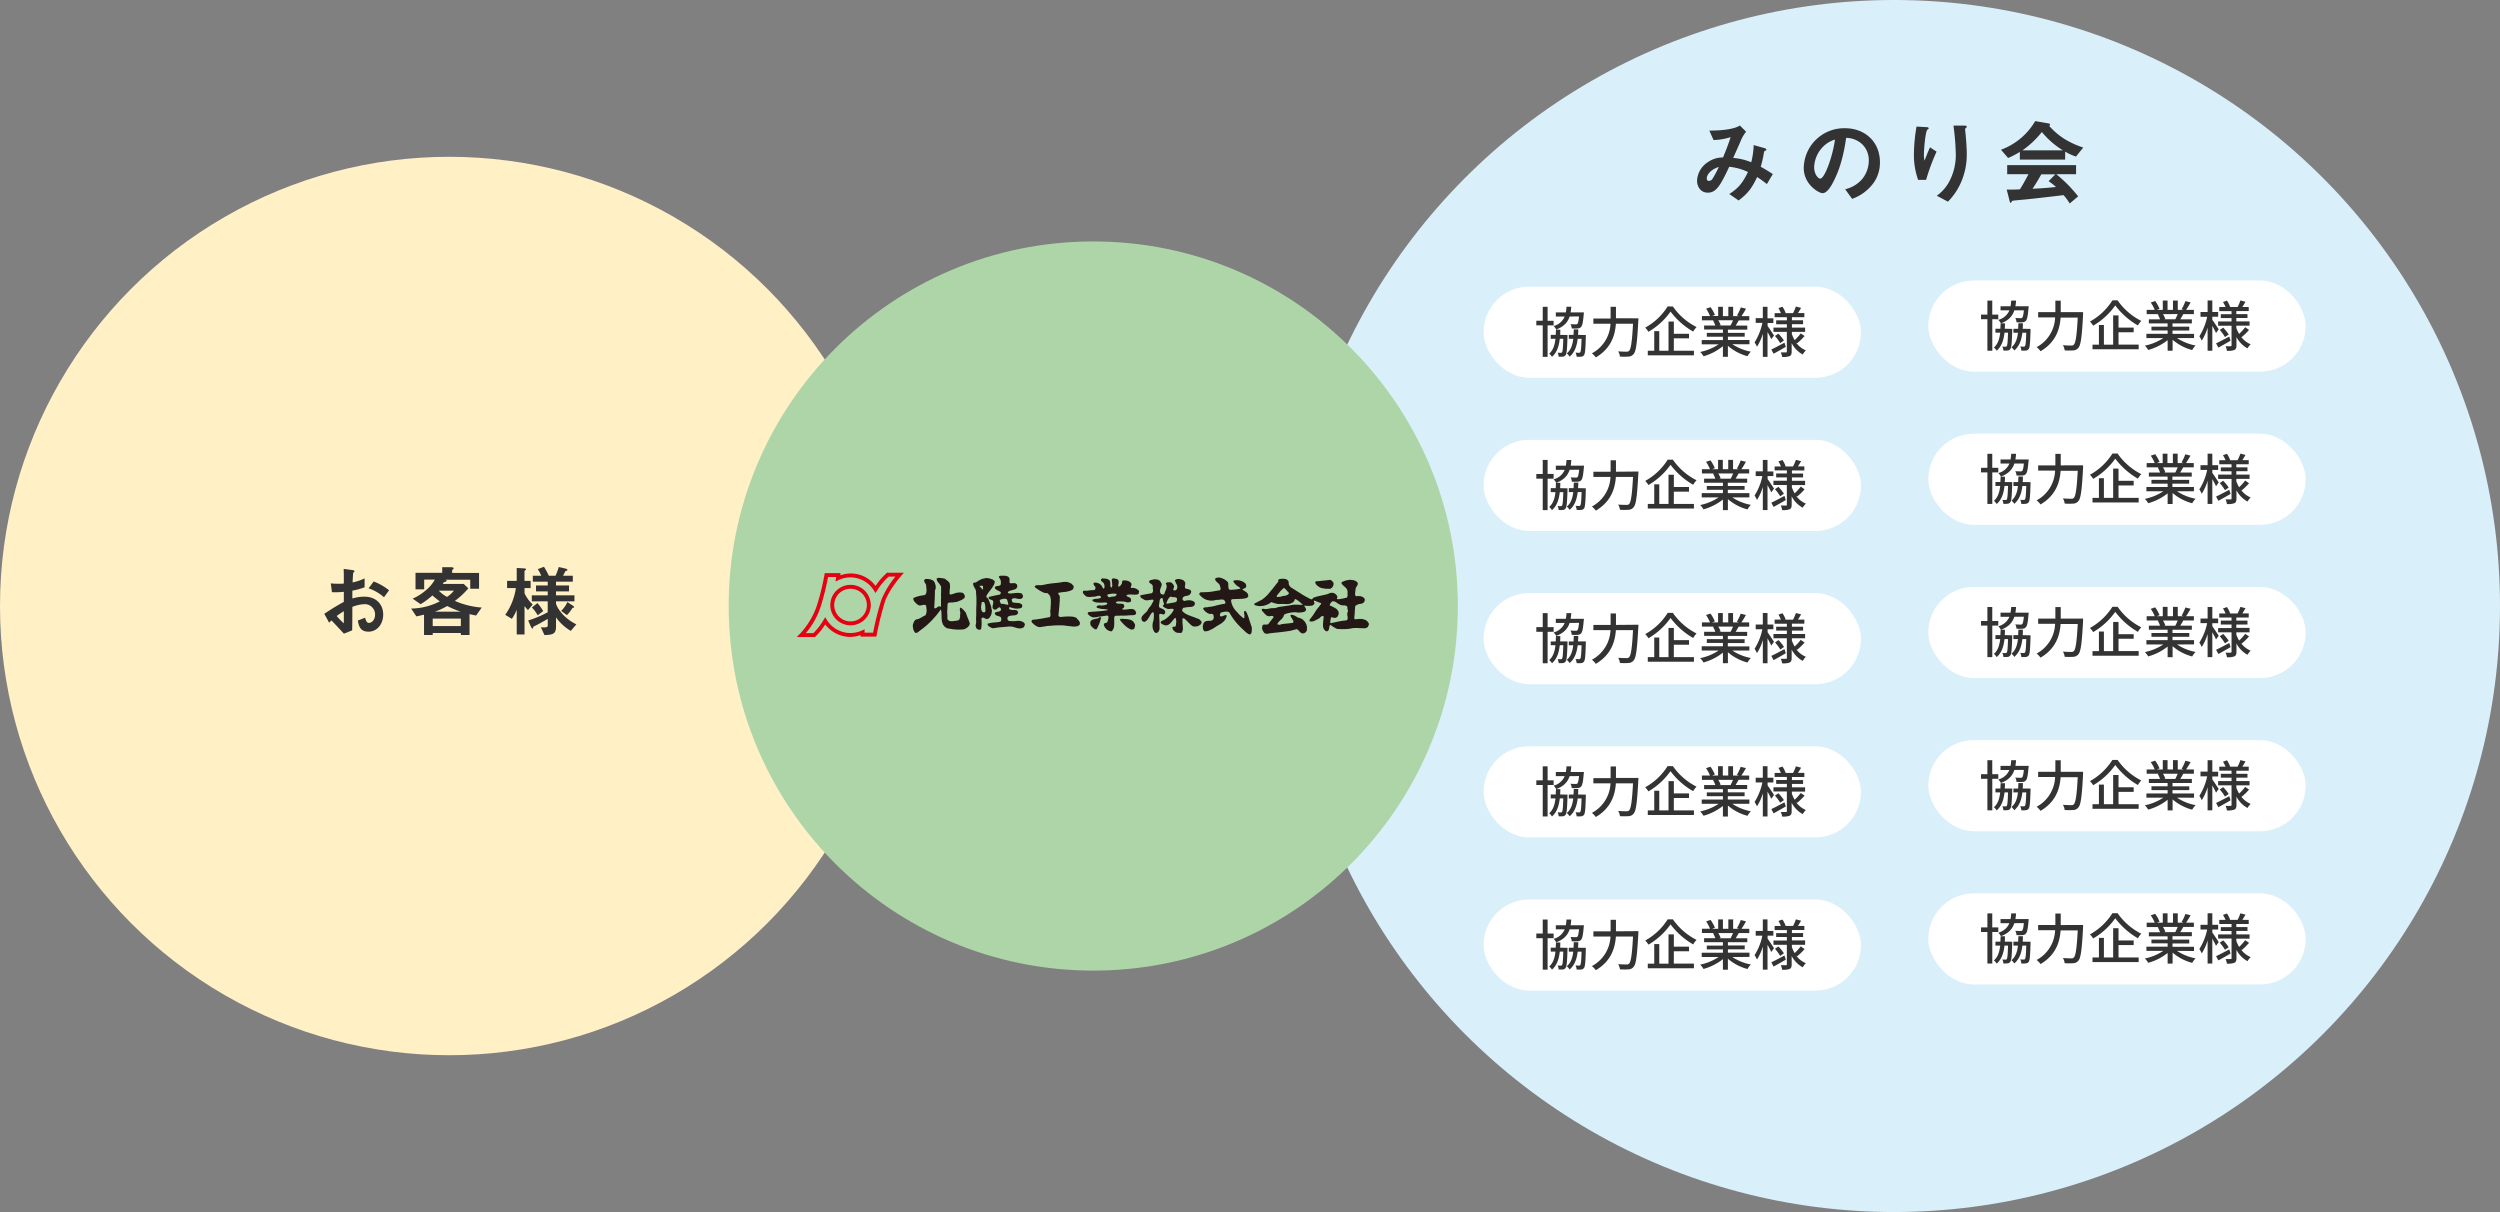<svg id="レイヤー_1" data-name="レイヤー 1" xmlns="http://www.w3.org/2000/svg" viewBox="0 0 960 465.42"><rect x="0" y="0" width="960" height="465.42" fill="#808080" stroke="none"/><defs><style>.cls-1{fill:#d9effa;}.cls-2{fill:#fff0c6;}.cls-3{fill:#aed5a8;}.cls-4{fill:#231815;}.cls-5{fill:#e50012;}.cls-6{fill:#333;}.cls-7{fill:#fff;}</style></defs><circle class="cls-1" cx="727.29" cy="232.71" r="232.71"/><circle class="cls-2" cx="172.5" cy="232.71" r="172.5"/><circle class="cls-3" cx="419.81" cy="232.71" r="140"/><path class="cls-4" d="M343.32,427.36a.86.86,0,0,1,.17.6c0,.05,0,.1-.06.18s0,.19,0,.22-.14.13-.21.23a1.86,1.86,0,0,1-.1.31c0,.09-.22.15-.34.25a1.28,1.28,0,0,1-.92.28c-1.24.06-2.76-.17-4.14-.07a9.3,9.3,0,0,0-1,.15c-.36.06-.7.13-1,.16s-.74.08-1.11.1-.75,0-1.13,0-.6,0-.9,0c-.1,0-.21-.05-.31-.05a7.66,7.66,0,0,1-.82,0,3.1,3.1,0,0,1-.4-.13,11.46,11.46,0,0,1-2.33-1.5.66.66,0,0,0-.21.31,2.26,2.26,0,0,0-.17.35c-.07.29-.09.64-.15.95-.12.51-.5,1.06-1.14.86a1.35,1.35,0,0,1-.36-.23,1.53,1.53,0,0,1-.4-.48,4.27,4.27,0,0,1-.26-.44,2.5,2.5,0,0,1-.05-.29c-.29-1.17.11-3,.16-4.21-.48-.38-1,0-1.26.29a4,4,0,0,0-.29.31,6.55,6.55,0,0,1-1.06.58,6.15,6.15,0,0,1-1.44.68,2.28,2.28,0,0,1-1.27,0c-.34-.3,0-.75.27-1.1l.55-.68c.54-.71,1-1.5,1.5-2.27s.89-1.16,1.34-1.76c.09-.12.15-.25.24-.37s.45-.36.44-.6-.36-.32-.6-.39c-.75-.26-1.39-.57-2.1-.82-.26.36.12.62.13,1s-.2.5-.45.69a1.87,1.87,0,0,1-.45.26,9,9,0,0,1-3,0c.13.69.8.93.64,1.84a1.61,1.61,0,0,1-.82.61,5.34,5.34,0,0,1-1.19.18,5.94,5.94,0,0,1-.71.08c-.52,0-1-.17-1.55-.15a12.25,12.25,0,0,0-2.24.28,6.32,6.32,0,0,0-1.92.66,2,2,0,0,1-.44,1.06c-.12.15-.21.34-.32.47s-.49.42-.71.66l-.34.34a3.42,3.42,0,0,0-.76,1.1,1.28,1.28,0,0,0,1.1.19c.18,0,.36-.15.58-.19s.7-.09,1.08-.13c.74-.09,1.44-.14,2.18-.24s1.49-.05,1.18-.86c0-.06-.05-.1-.07-.16-.28-.76-.91-1.21-1-2.08.45-.27,1.1,0,1.63.21a10.05,10.05,0,0,1,1,.61c.47.23,1,.3,1.43.5a3.48,3.48,0,0,1,.71.42c.15.13.26.31.39.44a4.16,4.16,0,0,1,.42.42c.1.14.16.36.26.53a2.91,2.91,0,0,1,.29.5c.05.15.06.38.11.58a3.28,3.28,0,0,1,.13.52c0,.11-.05.23-.05.37s0,.36,0,.63a.76.76,0,0,1,0,.16c0,.09-.09.09-.16.19a1.56,1.56,0,0,1-1.86.89,2.91,2.91,0,0,1-.93-.79,4.16,4.16,0,0,0-.89-.81c-.43.12-.87.22-1.34.34a13.41,13.41,0,0,1-1.32.34c-.47.08-1,.13-1.47.21-1.88.3-3.92.44-6,.69-.49.05-1,.23-1.42.23a2,2,0,0,1-.9-.26,4.33,4.33,0,0,1-.89-1.55,1.91,1.91,0,0,1,0-.77,2.43,2.43,0,0,1,.13-.6c.07-.16.17-.21.3-.32.43-.14,1.2.05,1.63-.1s.67-.69.94-1l.84-1.08c.16-.2.54-.55.53-.76s-.35-.4-.53-.42a3.91,3.91,0,0,0-1,.13,2.06,2.06,0,0,1-1.5-.61,9.44,9.44,0,0,1-1-1.07c-.16-.18-.44-.41-.48-.58a.72.72,0,0,1,.06-.5c.18-.28,1,0,1.39,0,.2,0,.42,0,.63-.07l.63-.09c.4-.06.79-.19,1.19-.21a9.2,9.2,0,0,0,1.05,0c.55-.08,1.09-.34,1.66-.45.29-.06.61-.08.91-.13,1.14-.19,2.48-.34,3.66-.55a8.85,8.85,0,0,1,.87-.16c1.18-.11,2.38.06,3.65,0,0-.12-.18-.23-.28-.32a16.78,16.78,0,0,0-1.84-1.49,2.7,2.7,0,0,0-.74-.37c-.31,0-.28.54-.37.71a2.65,2.65,0,0,1-.66.63,4.24,4.24,0,0,1-2,.58c-.64,0-1.3-.05-1.95-.06a15.35,15.35,0,0,1-1.81,0,12.21,12.21,0,0,1-1.81-.5,3.48,3.48,0,0,0-.61-.16c-.18,0-.54.4-.71.5a2.79,2.79,0,0,1-.34.18,5.56,5.56,0,0,1-1.06.43,5.08,5.08,0,0,1-1.55.34c-.3,0-.61.07-.89.05a10,10,0,0,1-1.21-.21c-.32-.06-.82-.2-.76-.61,0-.22.38-.32.66-.47.7-.39,1.5-.76,2.18-1.13a8,8,0,0,0,.94-.71,13.94,13.94,0,0,0,1.42-1.34,14.94,14.94,0,0,0,1-1.21c.34-.4.7-.78,1-1.18.17-.2.32-.43.48-.63s.31-.34.45-.53a1.87,1.87,0,0,1,.15-.26c.28-.32.59-.7.87-1.06.11-.37,0-.72.21-.91a4.28,4.28,0,0,1,1.58-.27,4.32,4.32,0,0,1,.45.06,2.4,2.4,0,0,1,.76.07l.19.11a1.32,1.32,0,0,1,.39.29,1.41,1.41,0,0,1,.47.68c0,.12,0,.45,0,.69a2.09,2.09,0,0,0,.63,1.18c.08.07.14.18.21.23.28.23.65.39,1,.61.92.63,1.82,1.15,2.87,1.82a28.14,28.14,0,0,0,3,1.71,4.16,4.16,0,0,0,1.07.47c.32,0,.5-.51.79-.66a7.78,7.78,0,0,1,.81-.26c.91-.31,2-.48,3-.74.42-.1.89-.16,1.29-.29s.53-.2.79-.29a2.27,2.27,0,0,1,3,.74.74.74,0,0,1,.16.87.81.81,0,0,0-.09.37c.09.3.77.19.93.18a19.44,19.44,0,0,0,2.39-.48c.33-.06.43,0,.58-.28,0-.07.12-.14.13-.19a2.73,2.73,0,0,0,.08-.65c0-.08,0-.11-.05-.19,0-.38.07-.81,0-1.32-.16-1.2-1.41-1.76-2-2.52-.2-.25-.37-.49-.31-.73s1-.55,1.36-.69a4.15,4.15,0,0,1,.48-.18c.2,0,.48-.07.73-.11a5.84,5.84,0,0,1,.72-.1c.2,0,.48.07.73.1s.51,0,.69.08a3.14,3.14,0,0,1,.68.29,1.62,1.62,0,0,1,.84.76c.08.22,0,.3,0,.56-.17.63-.64.93-.78,1.6-.08.36-.09.76-.14,1.15-.08.63-.23,1.41.27,1.79a6.8,6.8,0,0,1,1.86,0c.14,0,.27.13.42.18a1.85,1.85,0,0,1,.61.32,2.55,2.55,0,0,1,.5.61,2.42,2.42,0,0,0-.05.73,1.87,1.87,0,0,1-.55.69,2.25,2.25,0,0,1-.58.31,3.89,3.89,0,0,1-.51.08,3.49,3.49,0,0,0-2,.84c-.08.81-.14,1.62-.19,2.45,0,.52-.08,1.1-.13,1.65s-.08.76.24,1a16,16,0,0,1,2.76-.13,4.76,4.76,0,0,1,.58.16,2.84,2.84,0,0,1,1.26.63A2.35,2.35,0,0,1,343.32,427.36ZM335.46,423a4.31,4.31,0,0,0-.21-1.08,3.64,3.64,0,0,1,0-.66,1.2,1.2,0,0,0-1-.58,7.88,7.88,0,0,1-1.6-.16c-.17-.07-.35-.2-.53-.29a4.68,4.68,0,0,1-.55-.29c-.2-.13-.37-.29-.58-.42a2.36,2.36,0,0,0-1.45-.44,2.57,2.57,0,0,0-1.13,1.57,15,15,0,0,1,2.23,1.11,2.22,2.22,0,0,1,.72.6,3.29,3.29,0,0,1,.34.48,2.4,2.4,0,0,1,.19.55,1.63,1.63,0,0,1-.17,1,2.21,2.21,0,0,1-.44.76s-.14,0-.19.08-.09.1-.16.13c-.66.29-1.24-.1-1.92-.15a6.91,6.91,0,0,0-.34,2.28c1.73-.27,3.59-.81,5.42-1a4.48,4.48,0,0,0,.85-.11.8.8,0,0,0,.39-.52c0-.27.05-.52,0-.79s-.12-.51-.13-.77,0-.52,0-.71S335.44,423.21,335.46,423Zm-23.78-6.16a1.74,1.74,0,0,0,1.16-.89c-.57-.65-1.13-1.31-1.74-1.92-.44-.06-.56.18-.79.39s-.74.72-1.05,1.08c-.1.12-.18.28-.28.42s-.15.1-.19.16l-.16.21a8.26,8.26,0,0,0-.6.84.52.52,0,0,0,.49.29,5.37,5.37,0,0,0,1.77-.32C310.8,417,311.29,417,311.68,416.86Z" transform="translate(182.16 -188.19)"/><path class="cls-4" d="M329.91,412a2.11,2.11,0,0,1-.68,1.92,2.52,2.52,0,0,1-.53.35,4.46,4.46,0,0,1-.9,0c-.33,0-.6,0-.89,0s-.5-.09-.76-.13a5.88,5.88,0,0,1-1.5-.38,2.43,2.43,0,0,1-.31-.21,3,3,0,0,1-.63-.47,3.51,3.51,0,0,1-.32-.26,4.78,4.78,0,0,1-.32-.5,1.15,1.15,0,0,1-.21-.6c.24-.38.78-.33,1.24-.37,1.34-.15,3.07-.3,4.34-.48C329.14,410.77,329.58,411.61,329.91,412Z" transform="translate(182.16 -188.19)"/><path class="cls-4" d="M298.53,429c0,.19,0,.51,0,.79a4,4,0,0,1-.18,1.52.87.87,0,0,1-.58.5,1,1,0,0,1-.44-.13,3.19,3.19,0,0,1-.77-.5c-.13-.1-.29-.17-.39-.26s-.27-.31-.42-.45a34.19,34.19,0,0,1-3-3,24.36,24.36,0,0,1-2.82-4.05,2,2,0,0,0-1.55-.35c-.27,0-.62.11-.92.16-.59.1-.87.12-1.05.61a1.18,1.18,0,0,0,0,1c1,.24,1.39-.49,2.31-.47.44.57-.26,1.21-.36,1.73a6.3,6.3,0,0,1-1.45,1.42c-.57.38-1.19.71-1.79,1.08-.29.18-.57.38-.87.58a13.69,13.69,0,0,1-1.87,1,3.93,3.93,0,0,1-.5.22,3.75,3.75,0,0,1-1.47.21,1.24,1.24,0,0,1-.53-.66,3.62,3.62,0,0,1-.13-.76,3,3,0,0,1-.05-.56,1.53,1.53,0,0,1,.11-.39,4.8,4.8,0,0,1,.15-.63c0-.08.11-.13.16-.21a1.18,1.18,0,0,1,.32-.42,1.67,1.67,0,0,1,.21-.16,4.59,4.59,0,0,1,1.73-.24c.64,0,1.35-.27,1.48-.86a3.19,3.19,0,0,0,0-1.11.9.9,0,0,0-.5-.66c-.25-.08-.66,0-1,0a4.37,4.37,0,0,1-.48-.18,4.7,4.7,0,0,1-1.79-1.43.83.83,0,0,1-.21-.57,1,1,0,0,1,.45-.32,7.94,7.94,0,0,1,1.11-.08c.15,0,.32-.08.47-.1l.53-.06a16.17,16.17,0,0,0,1.94-.37,27,27,0,0,1,3.82-.81,3.53,3.53,0,0,0,.21-.32,1.66,1.66,0,0,0-.63-1.18c-.12,0-.3-.11-.45-.13a6.39,6.39,0,0,0-1.5.13c-.35,0-.7,0-1.05.05s-.54.14-.82.19a6.53,6.53,0,0,1-1.71,0,5.62,5.62,0,0,1-2-.66,5.23,5.23,0,0,1-1.28-1c-.21-.22-.59-.49-.61-.81s.24-.43.42-.64c1.29-.1,2.61-.05,3.87-.21s2.41-.42,3.55-.58a.81.81,0,0,0,.34-.41,2.9,2.9,0,0,0-.13-.93,4.57,4.57,0,0,0-.26-.79c-.26-.47-.89-.84-1.26-1.29a2.11,2.11,0,0,1-.19-.23,1,1,0,0,1-.21-.42,1.06,1.06,0,0,1,0-.47,2.38,2.38,0,0,1,1.79-.32,5.52,5.52,0,0,1,1.16.37,7.08,7.08,0,0,1,.73.36c.16.1.31.28.48.4a2.16,2.16,0,0,1,.73.71,2.44,2.44,0,0,1,.11.32,12.38,12.38,0,0,0,.13,2,1.54,1.54,0,0,0,.39.5,17.68,17.68,0,0,0,4.18-.45c-.3-.57-.94-.78-1.41-1.16a4.91,4.91,0,0,1-.61-.6,5.16,5.16,0,0,1-.55-.63,1,1,0,0,1-.13-.66,4.23,4.23,0,0,1,1.74-.16,4.62,4.62,0,0,1,.65.06,4.92,4.92,0,0,1,.5.21c.19.06.37.08.53.15s.33.22.5.32c.36.24.48.25.71.58a1.64,1.64,0,0,1,.28.84,1.12,1.12,0,0,1-.36.81,9.69,9.69,0,0,0-1.13.51c.65.75,2.05,1,2.23,2.23a2.53,2.53,0,0,1,0,.55,1.59,1.59,0,0,1-.77.61c-.11,0-.26,0-.39.08a10.11,10.11,0,0,1-1.5.18c-1.22.08-2.51.06-3.6.16a1.31,1.31,0,0,0-.32.47,7.34,7.34,0,0,0,1.55,3.63l.29.37c.11.11.23.2.34.32.4.42.77.92,1.26,1.36.22.2.45.37.71.61s.56.55.72.52c.36-.06.2-.66.31-.89a6.62,6.62,0,0,1-.18-1.05c0-.36.07-.84.34-.87s.28.23.47.32c.22.44.44.91.64,1.41.26.69.47,1.39.7,2.14.07.19.17.53.27.76s.17.64.29,1A6,6,0,0,1,298.53,429Z" transform="translate(182.16 -188.19)"/><path class="cls-4" d="M279.22,426.88a1.72,1.72,0,0,1-.23,1,2.68,2.68,0,0,1-.4.31,2.56,2.56,0,0,1-.79.42,3.47,3.47,0,0,1-1.68.11,2.36,2.36,0,0,1-.37-.11,3.73,3.73,0,0,1-.68-.55c-.83-.7-1.39-1.47-2.27-2.18a1.18,1.18,0,0,0-.49-.29.53.53,0,0,0-.45.29c0,.12.05.23.05.36,0,.43,0,.85,0,1.29a14.68,14.68,0,0,1,.16,1.79,3.62,3.62,0,0,1-.08.95,2.5,2.5,0,0,1-.42.92,6.37,6.37,0,0,1-1.77-.05,1.65,1.65,0,0,1-.84-.45,4.48,4.48,0,0,1-.44-.37,1.59,1.59,0,0,1-.37-.63,1.64,1.64,0,0,1-.11-.63c.24-.38,1-.06,1.21-.37s.13-1.18.32-1.68c-.11-.47-.1-1-.24-1.48a.53.53,0,0,0-.55.19c-.24.25-.42.51-.66.79s-.43.52-.66.79a3.52,3.52,0,0,1-1,.81,2,2,0,0,1-1.42.16,2.88,2.88,0,0,1-.44-.21c-.17-.07-.35-.11-.48-.18a1.87,1.87,0,0,1-.63-.69c.07-.19.22-.29.29-.47.41-.26.88-.36,1.29-.61a9.5,9.5,0,0,0,1.08-.81,11.2,11.2,0,0,0,1.42-1.42,6.68,6.68,0,0,0,1-1.58.79.79,0,0,0-.55-.34,11.21,11.21,0,0,0-1.32.1,2.8,2.8,0,0,1-1.29-.39,3.89,3.89,0,0,1-.92-.58,1.93,1.93,0,0,0-.07-.45c.09-.19.34-.23.42-.44a1.51,1.51,0,0,0-.21-.66s0,0,0-.11a3.31,3.31,0,0,1-.24-.92c0-.25-.07-.54-.29-.68-1.28.14-.86,1.76-1.24,2.78.11.34,0,.58.19.82a3.53,3.53,0,0,0,1.05.5,2.28,2.28,0,0,1,.58.31,1.9,1.9,0,0,1,.55.61A1.26,1.26,0,0,1,265,424c-.14,0-.21.11-.32.13-.43.07-.93-.29-1.34-.21-.15,0-.22.15-.37.21,0,1,.1,2.13.13,3.13,0,.37,0,.74,0,1.08s0,.59,0,.92a4,4,0,0,1,0,.58,1.88,1.88,0,0,1-.16.37c-.06.13-.08.29-.13.39-.16.26-.49.39-.66.64-.89.08-1.2-.53-1.44-1.19-.05-.14-.13-.28-.19-.45a5.6,5.6,0,0,1-.1-1.08,1,1,0,0,1,0-.42,6.26,6.26,0,0,1,.39-1.78,17.48,17.48,0,0,0,.11-2.42,2.21,2.21,0,0,0-.21-.61c-.54,0-.79.51-1,.87-.13.19-.25.37-.37.58a9.57,9.57,0,0,1-.68,1.1,3,3,0,0,1-.64.74,1.63,1.63,0,0,1-.75.42,1.44,1.44,0,0,1-.87-.42,1.91,1.91,0,0,1-.16-1.42,2.09,2.09,0,0,1,.47-.68,11.34,11.34,0,0,1,1.16-1.14c.21-.2.37-.42.55-.58,0-.11.1-.2.16-.31a5.09,5.09,0,0,1,.42-.71c.31-.44.73-.85,1-1.37,0,0,.06-.07.07-.1a1.33,1.33,0,0,1,.11-.24,2.43,2.43,0,0,0,.18-.32c.21-.38.73-1,.16-1.26-1.13,0-2.08.49-3.08.13a2.25,2.25,0,0,1-.42-.24,4.51,4.51,0,0,1-1.18-.76c0-.21-.13-.38-.18-.58.18-.31.6-.32,1-.39,1.11-.22,2.36-.43,3.47-.63a1.32,1.32,0,0,0,.48-1.06c0-.26-.1-.56-.11-.86a3.25,3.25,0,0,0-.05-1.05,1.94,1.94,0,0,0-.32-.4c-.34-.32-1-.58-1.05-1,0-.28.35-.58.55-.66a3.47,3.47,0,0,1,.47-.08c.16,0,.32-.11.45-.13a3.63,3.63,0,0,1,1.58,0,3.15,3.15,0,0,1,.5.1,2.42,2.42,0,0,1,.68.52,2.35,2.35,0,0,1,.32.48,1.39,1.39,0,0,1,.31.79,2.14,2.14,0,0,1-.1.58c-.05.16-.13.32-.19.47s-.18.49-.26.73a2.51,2.51,0,0,0-.05,1.16.85.85,0,0,0,.37.66,1.14,1.14,0,0,0,1.18.16c.24-1,.95-2,.95-3.05a2.38,2.38,0,0,0-.05-.45c0-.19-.28-.43-.27-.63s.39-.44.71-.47.76,0,1.16,0a3.1,3.1,0,0,1,.47.26s0,.06.06.08a2,2,0,0,1,.42.5,2.35,2.35,0,0,1,.31.5c.16.57-.31,1-.26,1.61.24.29.78.19,1.05,0a1.11,1.11,0,0,0,.42-.65,2,2,0,0,0-.05-1.24l-.13-.26A6.12,6.12,0,0,1,269,411c.81-.87,2.69-.37,3.45.15a2.27,2.27,0,0,0,.26.35,1.12,1.12,0,0,1,.24.37,3.53,3.53,0,0,1,0,.79c-.06.5-.31,1.2.16,1.5a3.54,3.54,0,0,0,.71.21,2.58,2.58,0,0,1,1.13.44,1.56,1.56,0,0,1,.32.42,1.74,1.74,0,0,1-.14.69,1.8,1.8,0,0,1-.31.42c-.12.13-.18.28-.26.34a2.51,2.51,0,0,1-.51.18c-.59.2-1.45.2-1.84.63a1.25,1.25,0,0,0-.26,1,1.22,1.22,0,0,0,.74.45,2.2,2.2,0,0,0,.47-.1,6.39,6.39,0,0,1,1.5-.16c.16,0,.32.07.5.1s.42.06.55.11a2.76,2.76,0,0,1,.87.6,1.59,1.59,0,0,1,0,1,1.79,1.79,0,0,1-1,.69,6.07,6.07,0,0,1-.71.1,13.15,13.15,0,0,0-2.44.29c-.08,0-.19,0-.24.08a1.48,1.48,0,0,0-.34.6,1.32,1.32,0,0,0,0,.56c0,.13.14.19.29.31a9.75,9.75,0,0,0,1,.77,13.57,13.57,0,0,0,1.64.73c.6.25,1.2.41,1.76.64a17.3,17.3,0,0,0,1.71.65,3.28,3.28,0,0,1,.63.61C279,426.62,279.19,426.75,279.22,426.88Zm-9.44-8.18c.1-.41.07-.82-.23-1a2.93,2.93,0,0,0-.77-.21c-.21,0-.45,0-.66,0a2.15,2.15,0,0,1-.36-.11l-.42-.08a4.15,4.15,0,0,0-.61.45c-.07.08-.1.22-.18.34s-.19.22-.24.32-.18.42-.26.6l-.11.21c-.13.29-.3.64-.05.82.91-.16,1.81-.32,2.73-.5a2.6,2.6,0,0,0,.85-.24A1,1,0,0,0,269.78,418.7Z" transform="translate(182.16 -188.19)"/><path class="cls-4" d="M255.26,415.26c0,.07,0,.18-.08.34s0,.28,0,.37-.18.17-.21.31c-1.18.67-3.44-.25-4.58.5.21.72,1.21.63,1.6,1.16a2.09,2.09,0,0,1,.14,1.21,2.06,2.06,0,0,1-1.69.29c-.27-.05-.51-.17-.79-.22s-.71-.05-1.1-.07c-.82,0-1.87-.16-2.27.39a1.33,1.33,0,0,0,1,.45,10.9,10.9,0,0,1,1.69.1.89.89,0,0,1,.58.61,2,2,0,0,1-.08.68c-.13.31-.58.45-.79.71,1.11.52,2.82-.26,4.1,0a1.17,1.17,0,0,1,.66.29,2.47,2.47,0,0,1,.29.24,1.76,1.76,0,0,1,.18.39.93.93,0,0,1,.16.82c-.21.67-1.34.58-2.26.63-.49,0-1,.08-1.55.1-1.12.06-2.24,0-3.21.08-.41,0-.84-.06-1.08.13-.07.12-.23.24-.26.37a5.55,5.55,0,0,0,0,.92c0,.48,0,.87,0,1.32,0,0-.06.08,0,.13s0,.08,0,.13a2.38,2.38,0,0,1,0,.26,9.38,9.38,0,0,1-.13,1.27s0,.06-.06.1a2.47,2.47,0,0,1-.92,1.4l-.71-.19a2.45,2.45,0,0,1-.68-.32,2.75,2.75,0,0,1-.42-.26,2.8,2.8,0,0,1-.29-.37c-.11-.12-.25-.22-.32-.31a3,3,0,0,1-.23-.5,1.16,1.16,0,0,1-.21-.84c0-.15.17-.23.26-.37.5-.11.9-.14,1.11-.58a9.61,9.61,0,0,0,.26-1,1.84,1.84,0,0,0,.1-.95.78.78,0,0,0-.42-.42,2.67,2.67,0,0,0-.6.08c-1,.15-2,.26-3,.42a5.89,5.89,0,0,1-1.95.19c-.09,0-.24-.09-.37-.13a3.74,3.74,0,0,1-1.34-.92c-.14-.16-.32-.23-.26-.56s.24-.27.42-.42c2.13-.22,4.45-.28,6.52-.6a1.72,1.72,0,0,0,.79-.21c0-.13-.19-.13-.29-.16a9.38,9.38,0,0,0-1.92-.21,5.71,5.71,0,0,1-1.15-.24c-.37-.1-.79-.15-1-.45,0-.46.53-.68,1.1-.71.25,0,.54.06.84.06a6.25,6.25,0,0,0,.87-.08c.51-.09,1.66-.25,1.21-.93a1.82,1.82,0,0,0-1-.12c-.73,0-1.45.1-2.16,0-.37,0-.75,0-1.08-.08a3.53,3.53,0,0,1-1.31-.55c0-.17-.05-.25,0-.43.82-.54,2.32-.24,3.16-.75a.66.66,0,0,1,.08-.27.76.76,0,0,0-.71-.55,11.27,11.27,0,0,0-1.66.37c-.22,0-.46,0-.71,0a6.34,6.34,0,0,1-2.42,0,3.56,3.56,0,0,1-.63-.5l-.29-.27a1.32,1.32,0,0,1-.4-.52.8.8,0,0,1-.13-.48.52.52,0,0,1,.29-.5,4.34,4.34,0,0,1,1,0c.53,0,1.08-.13,1.6-.19s1.06,0,1.55-.1a1,1,0,0,0-.1-1.68c-.21-.46-.47-1,.1-1.14a3.32,3.32,0,0,1,2.29.66c.05.14.18.19.29.32s0,.06,0,.08.07,0,.08,0a1.33,1.33,0,0,1,.26.34c.15.32.28.83.56.84s.28-.28.39-.45a3.44,3.44,0,0,0-.19-1.39,2.34,2.34,0,0,0-.65-.68c-.28-.26-.72-.63-.45-1a.18.18,0,0,0,0-.06,2.44,2.44,0,0,1,.54-.33c.57.14,1.22.08,1.74.23a3.18,3.18,0,0,1,.32.16,1.81,1.81,0,0,1,.81.71,3.58,3.58,0,0,0,.11.61c.06.71-.19,1.58.44,1.84.27-.11.2-.56.37-.76a2.33,2.33,0,0,1-.1-.9c0-.21-.1-.41-.11-.6a3.2,3.2,0,0,1,0-.53,1.27,1.27,0,0,1,0-.42.84.84,0,0,1,.34-.27,2.16,2.16,0,0,1,1.21.14,3,3,0,0,1,.5.13,1.07,1.07,0,0,1,.55.71,1.77,1.77,0,0,1,0,.45c0,.13,0,.28,0,.39-.08.51-.33.95,0,1.34a1.63,1.63,0,0,0,1-.87,2,2,0,0,0,.21-.28,4.55,4.55,0,0,0,.11-.74.76.76,0,0,1,.31-.5c1.52-.15,2.83.27,3.32,1.31a1.54,1.54,0,0,0,0,.5,1.6,1.6,0,0,0-.19.37c-.08.22-.21.54.08.66s.62-.07.9,0a1.66,1.66,0,0,1,.36.1,2.34,2.34,0,0,1,.82.32,5.92,5.92,0,0,1,.74.55C255.08,415.05,255.24,415.13,255.26,415.26Zm-9.71,2c.63-.09,1.09-.4,1.08-1a6.16,6.16,0,0,0-2.42,0,3.89,3.89,0,0,0-1.08.24.59.59,0,0,1-.1.26c.18.3.3.79.82.79.19,0,.58-.19.89-.24S245.31,417.32,245.55,417.28Z" transform="translate(182.16 -188.19)"/><path class="cls-4" d="M253.63,427.86c.23.53-.06,1-.13,1.55a2.57,2.57,0,0,0-.34.39,1.72,1.72,0,0,1-1.19.05,4.76,4.76,0,0,1-.55-.31,4.53,4.53,0,0,1-1-.64,13.89,13.89,0,0,1-1.82-1.78c-.2-.25-.59-.61-.63-.82a.51.51,0,0,1,.21-.5c.44,0,1,0,1.5.08a6.85,6.85,0,0,1,2.58.45,2.81,2.81,0,0,1,.58.39,2.16,2.16,0,0,1,.52.69C253.47,427.56,253.57,427.72,253.63,427.86Z" transform="translate(182.16 -188.19)"/><path class="cls-4" d="M240.14,425.17a.57.57,0,0,1,.55.26c-.23.63-.42,1.44-.71,2.24-.13.35-.31.66-.47,1l-.24.52c-.14.31-.2.61-.55.66a1.57,1.57,0,0,1-.5-.05,3.35,3.35,0,0,1-.42-.32,5.57,5.57,0,0,1-.87-.81,1.55,1.55,0,0,1-.27-.4,2.77,2.77,0,0,1-.15-.87,1.22,1.22,0,0,1,.21-.78,1.61,1.61,0,0,1,.47-.37c.66-.37,1.73-.39,2.39-.71C239.75,425.48,240,425.2,240.14,425.17Z" transform="translate(182.16 -188.19)"/><path class="cls-4" d="M232.51,427.17c0,.19,0,.58,0,.74a1.44,1.44,0,0,1-.53.55,2.11,2.11,0,0,1-.65.24,6.3,6.3,0,0,1-2.16,0l-1.68-.18a14.79,14.79,0,0,0-1.69-.19h-1.86c-1.19,0-2.36.14-3.53.21-.56,0-1.1.17-1.63.24l-.82.1a6.14,6.14,0,0,1-.78.14,3.05,3.05,0,0,1-1.35-.4,5,5,0,0,1-1.15-.87c-.24-.21-.62-.5-.69-.71s0-.36-.05-.42a2.31,2.31,0,0,1,.34-.42c2.39-.2,4.52-.66,6.71-1.05.46-.7.14-1.53.16-2.47a7.22,7.22,0,0,1,.13-.79c0-.26,0-.54,0-.82s.07-.52.08-.79,0-.57,0-.87,0-.6,0-.89a7.15,7.15,0,0,0-.29-1.39,3.17,3.17,0,0,0-.71-.9c-.13-.11-.24-.26-.37-.29a5,5,0,0,0-.55,0,3.62,3.62,0,0,1-1.28-.39,14.68,14.68,0,0,1-2.27-1.39c-.27-.19-.72-.43-.71-.74s.53-.46.79-.5c.5-.08.9,0,1.5,0a17.69,17.69,0,0,0,2.21-.39c1.76-.36,4-.45,5.68-.74a6.42,6.42,0,0,1,2.21-.13c.16,0,.34.09.5.13a7,7,0,0,1,1.32.61c.11.26.63.56.71.89a1.81,1.81,0,0,1-.29,1.23,4.21,4.21,0,0,1-1.66.71c-.36.08-.72.19-1.08.24a18.56,18.56,0,0,0-2.87.39c-.06.58.5.83.58,1.27a5.61,5.61,0,0,1,0,1.08c0,.36,0,.71,0,1.05,0,.16-.07.32-.08.47,0,.53-.06,1.07-.11,1.61,0,.26-.06.53-.08.84s0,.57-.08.84a14.62,14.62,0,0,0-.13,1.58,1.11,1.11,0,0,0,.29.37c.45.29,1.45,0,2.08,0a19.63,19.63,0,0,1,2.87,0,4.14,4.14,0,0,1,1.05.24,3.15,3.15,0,0,1,.5.18,2.11,2.11,0,0,1,.39.45c.07.08.15.13.21.21A5,5,0,0,1,232.51,427.17Z" transform="translate(182.16 -188.19)"/><path class="cls-4" d="M211.39,427.86a1.35,1.35,0,0,1,0,.18s0,.06-.06.13,0,.13,0,.19a2.94,2.94,0,0,1-.18.34,2,2,0,0,1-.19.34c-.19.17-.46.18-.68.37-.16,0-.34.06-.5.08-1.28.13-2.39-.57-3.52-.69h-.35c-.1,0-.21-.05-.31-.05a6.86,6.86,0,0,0-.87.08l-.82.07c-1.06.11-2.14.14-3.28.32l-.82.14a4.38,4.38,0,0,1-.84.07,3.86,3.86,0,0,1-.92-.44c-.46-.24-1-.53-1-1.29a10.13,10.13,0,0,1,2.34-.45c.65-.07,1.31-.1,1.9-.21a5.51,5.51,0,0,0,.58-.11.9.9,0,0,0,.42-.42,2.76,2.76,0,0,0-.08-1.23c-.55-.65-1.9-.42-2.26-1.24a.77.77,0,0,1-.08-.5c.08-.19.66-.34.89-.39a4.13,4.13,0,0,0,1-.27.77.77,0,0,0,.45-.47,1.63,1.63,0,0,0-.08-.55c-.05-.11-.27-.42-.39-.45-.34-.08-.64.22-.85.39a1.36,1.36,0,0,1-1,.5,1.11,1.11,0,0,1-.9-.68,4,4,0,0,0,0-.79c0-.19.14-.41.19-.63s0-.25,0-.37a1.27,1.27,0,0,0,.05-.73c-.11-.36-.46-.49-.89-.64a1.63,1.63,0,0,1-.76-.36.74.74,0,0,1-.11-.45c.07-.27.6-.37.95-.45,1.13-.25,2.27-.49,3.39-.71a1,1,0,0,0,.31-.89c-.1-.17-.31-.24-.49-.34-.34-.2-.73-.35-1.08-.58a2.69,2.69,0,0,1-.48-.34,1,1,0,0,1-.21-.61c.1-.55,1.3-.45,1.85-.68a1.45,1.45,0,0,0,.41-.37,4.15,4.15,0,0,0,0-1.45c0-.24-.18-.45-.21-.68a4.85,4.85,0,0,1-.28-.4c-.1-.13-.24-.22-.22-.45s.35-.37.61-.42.6,0,.79,0a4.12,4.12,0,0,1,.58,0c.19,0,.39,0,.55,0a3.1,3.1,0,0,1,.47.14,1.33,1.33,0,0,1,.79.44,2.1,2.1,0,0,1,.29.5,6,6,0,0,1,0,1.11c0,.06,0,.13,0,.21s0,.13,0,.18c.22.61,1.57.1,2.21.32a1.61,1.61,0,0,1,.63.47,1.55,1.55,0,0,1,.1,1,1.72,1.72,0,0,1-.76.82l-.47.12-.45.16c-.32.1-.68.16-.95.24s-.92.41-.94.68.2.26.36.4c.36,0,.72,0,1.08,0a26.49,26.49,0,0,1,2.66-.22l.53.09c.42.05.65.05.86.37a.82.82,0,0,1,.11.21,1.49,1.49,0,0,1,.18,1,2.15,2.15,0,0,1-.55.53c-.12.06-.26.05-.37.13-1,.15-2-.46-2.84-.21a1.53,1.53,0,0,0-.29.18c-.09.06-.22.07-.26.19,0,.34.15.51.08.73.14.16.22.39.47.48a13.38,13.38,0,0,0,1.95.18,2.74,2.74,0,0,1,1.18.39,1.1,1.1,0,0,1,.34.4,1.14,1.14,0,0,1,0,.58,2.82,2.82,0,0,1-.28.52,5.37,5.37,0,0,1-2.19.27,8.57,8.57,0,0,1-1.73-.4c-.36-.09-.74-.24-.82.11s.24.56.37.63c.87.46,2.69-.17,3,.84a1.24,1.24,0,0,1,0,.71,1.92,1.92,0,0,1-.5.48l-.26.07-.21.11c-.28.06-.67,0-.95.08a5.88,5.88,0,0,0-1.68.34c-.1.16-.3.28-.37.5s0,.45,0,.71a1.49,1.49,0,0,0,.47.53,11.25,11.25,0,0,0,2.92.05,3.92,3.92,0,0,1,2.63.42A1.46,1.46,0,0,1,211.39,427.86ZM205,420.41a2.75,2.75,0,0,0-.16-1c0-.06-.06-.11-.08-.18a3.91,3.91,0,0,0-.21-.76,1.05,1.05,0,0,0-.61-.37,4.26,4.26,0,0,0-2.18.5,1.9,1.9,0,0,0,.63,1.52C203.32,419.89,204.05,420.45,205,420.41Z" transform="translate(182.16 -188.19)"/><path class="cls-4" d="M199.87,411.57a1.89,1.89,0,0,1-.13.45c-.05.16-.06.33-.11.45s-.07.11-.1.18-.2.4-.29.55c-.33.52-.6.95-.9,1.34-.47.64-1,1.21-1.42,1.95-.07.12-.14.24-.21.34a.62.62,0,0,0-.13.37c0,.41.56.67.76,1,.07.12.12.29.19.45.27.69.58,1.47.84,2.23a3.71,3.71,0,0,1,.13.5c0,.19,0,.36.05.56s.17.43.19.63a5.79,5.79,0,0,1-.08.76c0,.21-.08.42-.11.61a3.2,3.2,0,0,1-.6,1.21,1.32,1.32,0,0,1-1.42.71,3.6,3.6,0,0,1-.63-.29,1.68,1.68,0,0,0-.69-.24c-.3,0-.38.3-.52.53a11.74,11.74,0,0,1-.14,4,1.41,1.41,0,0,1-1.78-.45,2.17,2.17,0,0,1-.24-1.37,4.48,4.48,0,0,1,.11-.5c0-.17,0-.36.07-.5a11.73,11.73,0,0,1,0-2.37c0-.77,0-1.59,0-2.39s.08-1.53.08-2.29,0-1.64,0-2.44c0-.2-.07-.41-.08-.63s0-.47,0-.69c0,0-.05,0-.05-.05s0-.16,0-.24a6.52,6.52,0,0,0-.1-1.1,5.83,5.83,0,0,0-.53-1c-.18-.34-.32-.68-.47-1,0-.25-.05-.58,0-.76.29-.24.68-.14,1-.24a2.77,2.77,0,0,0,.57-.37,10.31,10.31,0,0,1,1.19-.68,5,5,0,0,1,.63-.29c.36-.12.8-.17,1.21-.29a4.16,4.16,0,0,1,2.21.29c.21.08.46.11.6.18a2.47,2.47,0,0,1,.27.21C199.4,411,199.84,411.35,199.87,411.57ZM196,423.25c.32-.21.24-.76.21-1.26,0-.22,0-.44,0-.63A5.4,5.4,0,0,0,196,420c-.16-.53-.29-.73-.93-.66-.39.19-.32.6-.39,1.18a6.55,6.55,0,0,0-.13.92,2.09,2.09,0,0,0,.05.21,5.94,5.94,0,0,0,.11.84s.06,0,.07.09,0,.12,0,.15a2.61,2.61,0,0,0,.19.27A.88.88,0,0,0,196,423.25Zm-.69-8.55a13,13,0,0,0,0-1.55,6.39,6.39,0,0,0-1.39,0A13.68,13.68,0,0,0,195.34,414.7Z" transform="translate(182.16 -188.19)"/><path class="cls-4" d="M190.08,427.07c.15.4.24.46.08.92a1.9,1.9,0,0,1-.39.71,3.37,3.37,0,0,1-.92.73,3.17,3.17,0,0,1-.69.37,5.77,5.77,0,0,1-.86.11,17,17,0,0,1-5-.35,7.15,7.15,0,0,1-.84-.13,2.7,2.7,0,0,1-.47-.31c-.15-.11-.34-.22-.45-.32a5.09,5.09,0,0,1-.29-.42,4.63,4.63,0,0,1-.32-.37c-.06-.12-.09-.31-.15-.47a4,4,0,0,1-.27-1c-.2-1.21,0-2.92-.34-4.29-.16,0-.2.18-.26.27-.38.52-.83,1.06-1.24,1.6a5.12,5.12,0,0,1-.5.63c-.72.76-1.39,1.61-2.18,2.34l-1.18,1.11c-1,.9-2.06,1.65-3.16,2.5a1.56,1.56,0,0,1-1.37.5,4.73,4.73,0,0,1-.79-1.5c0-.12,0-.25-.05-.37a4.09,4.09,0,0,1-.08-.87,2,2,0,0,1,.19-.84,4.71,4.71,0,0,1,.39-.92,2,2,0,0,1,.66-.63A3.55,3.55,0,0,1,170,426c1.23-.27,2.09-1.11,3.21-1.52a3.85,3.85,0,0,0,.45-1.82c0-.64-.14-1.33-.19-1.95-.74-.69-1.89.21-2.81-.08a2.68,2.68,0,0,1-.87-.63,4.39,4.39,0,0,1-1.16-1.37c0-.27-.13-.51-.08-.73a1,1,0,0,1,.45-.26,13.58,13.58,0,0,1,2.79-.77l.6-.1c.2-.05.43-.05.58-.11.3-.12.4-.52.55-.76a6.67,6.67,0,0,0,.11-1.34c0-.18-.06-.35-.08-.53a7.23,7.23,0,0,0-.1-1.26,3.07,3.07,0,0,0-.43-.76c-.24-.4-.46-.84-.1-1.24s.37-.26.87-.24a7.63,7.63,0,0,1,1.42.16c.1,0,.26.13.39.18a2,2,0,0,1,.87.53,3.86,3.86,0,0,1,.4.79,4.14,4.14,0,0,1,.26,2c0,.1-.09.28-.13.42a2.47,2.47,0,0,0-.16.39,2.94,2.94,0,0,0,0,.42c0,2.1-.15,4.29-.26,6.26.74.44,1.22-.61,1.89-.66.25,0,.33.1.55.19.24-.22.16-.58.16-.87,0-.57,0-1.15,0-1.79a3.58,3.58,0,0,1,.05-.87,15.46,15.46,0,0,1,0-2.15c0-.49,0-1,0-1.55a4.66,4.66,0,0,0,0-.53,2.54,2.54,0,0,0-.21-.39c-.06-.1-.14-.17-.19-.27a4.66,4.66,0,0,0-.63-.81,2.83,2.83,0,0,1-.71-1.55c.41-.54,1.5-.32,2.21-.19.3.05.63.07.82.13a5.09,5.09,0,0,1,.81.58,3.91,3.91,0,0,1,1.16,1.13,5.85,5.85,0,0,1,.16,1.74,14.29,14.29,0,0,0-.16,2.44c.06.12.19.17.29.24a12.34,12.34,0,0,0,1.78-.5,5.9,5.9,0,0,1,1.9-.31,4.76,4.76,0,0,1,.58.07,4.45,4.45,0,0,1,.55.08,1.59,1.59,0,0,1,.37.45,2.42,2.42,0,0,1,.42.95,2.22,2.22,0,0,0-.18.55,7.56,7.56,0,0,1-1,.73,9.6,9.6,0,0,1-1.13.48c-.25.09-.5.23-.74.29a6.55,6.55,0,0,1-.79.1l-.76.14c-.42,0-.87,0-1.27.07-.12,0-.31,0-.39,0s-.25.31-.42.45c0,.74-.08,1.43-.08,2.08,0,.1,0,.2,0,.29a4.6,4.6,0,0,0-.06.89c.06.56.07,1.44.08,2.05a3.11,3.11,0,0,0,0,.53,1.63,1.63,0,0,0,.82.74,3.38,3.38,0,0,0,1.55.05c.87-.14,1.94-.1,2.26-.68a2.23,2.23,0,0,0,.11-.4c0-.13.11-.26.13-.37s0-.53,0-.81.1-.52.1-.74a9.36,9.36,0,0,0-.18-1.08,1.65,1.65,0,0,1,.18-1.1c.13,0,.21.1.32.16a2.19,2.19,0,0,1,.5.36c.17.17.38.36.55.56a4.78,4.78,0,0,1,.34.42,4,4,0,0,1,.35.39c.07.13.13.33.2.5.14.34.22.7.37,1.05.07.17.15.33.21.5C189.68,426,189.88,426.52,190.08,427.07Z" transform="translate(182.16 -188.19)"/><path class="cls-5" d="M158.78,408.08h-.28l-.21.19a25,25,0,0,0-4.24,4.93,11.78,11.78,0,0,0-13.54-4.07l.11-.86h-6.08l-.1.63a93.86,93.86,0,0,1-3,12.07,29.82,29.82,0,0,1-6.38,10.56l-1.28,1.28h7l.22-.2a24.93,24.93,0,0,0,3.73-4.66,12.07,12.07,0,0,0,9.66,4.82,11.89,11.89,0,0,0,3.88-.71l0,.59.78,0h5.3l.12-.61a128.56,128.56,0,0,1,3.25-13c1.52-4.4,6.08-9.63,6.13-9.68l1.09-1.25h-6.15Zm2.91,1.5a34.38,34.38,0,0,0-5.4,8.93,122.52,122.52,0,0,0-3.18,12.62h-3.3l.05-1.28-1.1.48a10.64,10.64,0,0,1-13.41-4.09l-.65-1.05-.63,1.07a23.46,23.46,0,0,1-3.91,5.05h-2.87a30.39,30.39,0,0,0,5.6-9.88,93.94,93.94,0,0,0,2.91-11.66h3.11l-.23,1.71,1.24-.57a10.46,10.46,0,0,1,4.48-1,10.62,10.62,0,0,1,9,5l.64,1,.63-1a24.33,24.33,0,0,1,4.41-5.29Z" transform="translate(182.16 -188.19)"/><path class="cls-5" d="M136.68,420.54a7.77,7.77,0,1,0,7.77-7.77A7.77,7.77,0,0,0,136.68,420.54Zm1.5,0a6.27,6.27,0,1,1,6.27,6.27A6.27,6.27,0,0,1,138.18,420.54Z" transform="translate(182.16 -188.19)"/><path class="cls-6" d="M-57.63,423.9a85.94,85.94,0,0,1,7.5-4.59l0-3.87a29.44,29.44,0,0,1-4.56.15l-.45-3.39a24.17,24.17,0,0,0,2.94.15c.75,0,1.2,0,2.07-.09,0-3.39,0-3.66-.06-5.61l3.33.45c.84.12.84.33.84.48s-.45.48-.51.57-.21,3.12-.24,3.69a19,19,0,0,0,4.62-1.56v3.42A26.16,26.16,0,0,1-46.86,415l0,3a16.61,16.61,0,0,1,4.62-.69c4.65,0,7.23,3.08,7.23,6.84s-2.4,6.6-5.61,6.6-3.72-2.07-4.14-4.26l2.79-1.11c.36,1.23.6,2,1.53,2s2.31-1.08,2.31-3.18a3.94,3.94,0,0,0-4.17-4,13.45,13.45,0,0,0-4.56,1.05c0,4.77,0,5.31-.06,9l-3.18,1.26c-1.29-1.38-2-2.19-4.77-5.07a12.11,12.11,0,0,0-.9.87Zm7.5-1a30.78,30.78,0,0,0-2.73,1.83,25.22,25.22,0,0,0,2.73,2.82Zm15.42-5.37a17.45,17.45,0,0,0-5.91-3.42l1.95-2.64a22.07,22.07,0,0,1,5.91,3.39Z" transform="translate(182.16 -188.19)"/><path class="cls-6" d="M.66,424.56c-.42-.09-1.62-.33-2.52-.54v8H-5.19v-.75H-16v.75h-3.33v-7.8c-1.77.42-2.16.51-2.94.66l-2-3a24.86,24.86,0,0,0,11-2.76,33.87,33.87,0,0,1-2.85-2.28,27.93,27.93,0,0,1-4.53,3.36l-3.06-2.13a20.2,20.2,0,0,0,5.52-3.6,13.53,13.53,0,0,0,3-3.72h-4.08v3.75h-3.33v-6.36h10.26V406l3.21,0c1.08,0,1.17.24,1.17.42a.53.53,0,0,1-.27.42c-.21.15-.3.21-.3.36v1H1.8v6.06H-1.59v-3.45h-9.54c.27.09.48.15.48.42s-.12.18-.21.24-.72.24-.84.3c-.21.3-.27.39-.48.66h8.1l1.77,1.68a30.33,30.33,0,0,1-5.19,4.83,31.41,31.41,0,0,0,10.32,2.55Zm-5.85,1.17H-16v2.88h10.8Zm-5.25-4.83a27.81,27.81,0,0,1-4.68,2.16h9.81A38.07,38.07,0,0,1-10.44,420.9ZM-13.68,415a13.24,13.24,0,0,0,3.18,2.4A11.09,11.09,0,0,0-7.86,415Z" transform="translate(182.16 -188.19)"/><path class="cls-6" d="M20.58,422.46a12.75,12.75,0,0,1-1.32-1.53v10.89h-3v-9.51a15.51,15.51,0,0,1-1.86,3.51l-2.55-1.53A23.61,23.61,0,0,0,15.93,414H12.57v-2.76h3.69v-4.95l2.58.15c.51,0,1,.09,1,.36s-.09.18-.15.24-.45.39-.45.48v3.72H21.6V414H19.26V416a13.47,13.47,0,0,0,3.15,4.31Zm16.44,8a18.72,18.72,0,0,1-5.67-5.19v3.42c0,2.7-.87,3.3-4.44,3.36l-1.38-3c2,.15,2.64,0,2.64-.63v-2.58c-1.29.78-4.35,2.46-4.92,2.7s-.54.21-.63.45-.21.63-.33.63-.51-.6-.63-.87l-1-2.31a39.46,39.46,0,0,0,7.5-3.15v-4.2H22.05v-2.28h6.12v-1.53h-4.5V413h4.5v-1.44H22.44v-2.28h3.24a17.44,17.44,0,0,0-1.32-2.55l2.37-.9a28.15,28.15,0,0,1,1.86,3.45h2.55a20.76,20.76,0,0,0,1.26-3.36l2.46.57c.21.06.87.21.87.54,0,.15-.06.27-.42.36s-.33.09-.39.18-.72,1.44-.87,1.71H37.8v2.28H31.35V413h5v2.28h-5v1.53h7.08v2.28H31.35v.75c0,.87,2.16,5.31,7.8,8.1Zm-12.72-6a13.57,13.57,0,0,0-2.22-3l2.13-1.68a16.19,16.19,0,0,1,2.22,3.09ZM38,421.56c-.27,0-.3.06-.36.12a14.15,14.15,0,0,1-2.1,2.73l-2.22-1.65a10.54,10.54,0,0,0,2.4-3.39l2.16,1.44c.09.06.42.27.42.48A.27.27,0,0,1,38,421.56Z" transform="translate(182.16 -188.19)"/><rect class="cls-7" x="569.7" y="110.07" width="144.91" height="35" rx="17.5"/><path class="cls-6" d="M412.12,313.13v12.09h-1.87V313.13h-2.46v-1.79h2.46V306h1.87v5.37h2.31v1.79Zm7.64,3.71s0,.49,0,.7c-.15,4.72-.29,6.46-.74,7a1.33,1.33,0,0,1-1.07.61,9.62,9.62,0,0,1-1.59,0,3.86,3.86,0,0,0-.4-1.53,10.63,10.63,0,0,0,1.22.06.5.5,0,0,0,.48-.23c.25-.33.38-1.64.48-5.17h-1.34c-.34,2.94-1.13,5.3-3,6.93a5.11,5.11,0,0,0-1.07-1.21c1.51-1.33,2.14-3.28,2.41-5.72h-1.82v-1.51h1.93c0-.65.06-1.34.08-2H417c0,.71,0,1.4-.08,2Zm.82-7.11c-.74,2.24-2.23,3.88-5.16,5a4.9,4.9,0,0,0-1-1.34,6.32,6.32,0,0,0,4.26-3.65h-3.4v-1.58h3.84a15.93,15.93,0,0,0,.25-2.18h1.83a17.66,17.66,0,0,1-.25,2.18h5.1s0,.46-.06.69c-.25,3.05-.53,4.35-1,4.88a1.78,1.78,0,0,1-1.35.58,16.06,16.06,0,0,1-2.26,0,3.68,3.68,0,0,0-.49-1.65c.84.06,1.64.08,2,.08a.88.88,0,0,0,.65-.17c.25-.25.48-1.07.65-2.85Zm6.21,7.11s0,.49,0,.72c-.12,4.68-.27,6.42-.69,7a1.48,1.48,0,0,1-1.11.61,11.3,11.3,0,0,1-1.72,0,4.93,4.93,0,0,0-.42-1.59,9.15,9.15,0,0,0,1.3.08.52.52,0,0,0,.52-.23c.26-.34.38-1.6.49-5.13h-1.49c-.36,2.94-1.2,5.23-3.11,6.85a4.41,4.41,0,0,0-1.09-1.24c1.57-1.3,2.22-3.19,2.49-5.61h-1.7v-1.51h1.83c0-.67.06-1.38.08-2.12h1.73c0,.74-.05,1.45-.09,2.12Z" transform="translate(182.16 -188.19)"/><path class="cls-6" d="M447,310.42s0,.69-.05,1c-.46,8.51-.86,11.62-1.78,12.69a2.54,2.54,0,0,1-1.93,1,23,23,0,0,1-3.34,0,5,5,0,0,0-.69-2c1.38.12,2.66.12,3.19.12a1.17,1.17,0,0,0,1-.31c.72-.67,1.16-3.55,1.52-10.42h-6.58c-.31,4.33-1.74,9.41-7.7,12.94a8.37,8.37,0,0,0-1.51-1.58,13.49,13.49,0,0,0,7.14-11.36H429.7v-2h6.61V306h2.06v4.41Z" transform="translate(182.16 -188.19)"/><path class="cls-6" d="M460.23,305.88a24.31,24.31,0,0,0,9.09,7.9,9.07,9.07,0,0,0-1.3,1.74,29,29,0,0,1-8.69-7.68,26.85,26.85,0,0,1-8.49,7.76A8.46,8.46,0,0,0,449.6,314a23.66,23.66,0,0,0,8.63-8.15Zm.35,17h7.73v1.76H450.59v-1.76h2.48v-7.54H455v7.54h3.55V311.66h2.05v4.7h5.82v1.76h-5.82Z" transform="translate(182.16 -188.19)"/><path class="cls-6" d="M483.05,320.37a19.48,19.48,0,0,0,7.12,2.86,8.87,8.87,0,0,0-1.3,1.74,18.8,18.8,0,0,1-7.52-4v4.22h-1.91v-4.07A20.92,20.92,0,0,1,472,325a8.46,8.46,0,0,0-1.28-1.66,20.34,20.34,0,0,0,7.08-2.92H471.3v-1.64h8.14v-1.28h-6.19V316h6.19v-1.26h-7.22v-1.55h4.31a10.27,10.27,0,0,0-.89-1.91l.51-.08h-4.77v-1.64h3.11A16.54,16.54,0,0,0,473,306.7l1.7-.56a14.81,14.81,0,0,1,1.68,3l-1.07.4h2.31V306h1.82v3.59h2.08V306h1.85v3.59h2.27l-.8-.26a19.13,19.13,0,0,0,1.47-3.1l2,.5a30.72,30.72,0,0,1-1.74,2.86h3v1.64h-4.05c-.4.71-.82,1.4-1.17,2h4.45v1.55h-7.44V316h6.45v1.47h-6.45v1.28h8.28v1.64Zm-5.39-9.19a8.24,8.24,0,0,1,.9,1.86l-.61.13h4.43a20.47,20.47,0,0,0,.93-2Z" transform="translate(182.16 -188.19)"/><path class="cls-6" d="M498,318.44c-.27-.65-.88-1.79-1.43-2.77v9.55h-1.8v-8.88a19.71,19.71,0,0,1-2.25,5,9.33,9.33,0,0,0-.93-1.68,22.42,22.42,0,0,0,3-7.5h-2.56v-1.8h2.73V306h1.8v4.43h2.25v1.8H496.6v1.16c.57.75,2.12,3.11,2.46,3.65Zm5.58,2.94c-1.57.92-3.29,1.89-4.68,2.64l-.88-1.63c1.3-.59,3.19-1.6,5.06-2.61Zm4-1.58a8.76,8.76,0,0,0,3.72,2.94,7.92,7.92,0,0,0-1.22,1.58,10.53,10.53,0,0,1-4.24-4.35v3.22c0,.94-.19,1.44-.8,1.76a7.4,7.4,0,0,1-2.85.31,7,7,0,0,0-.53-1.76c.82,0,1.68,0,2,0s.33-.08.33-.33v-7.54h-5.14V314H504v-1.3h-4.11v-1.49H504V310h-4.7v-1.57h2.41a15.71,15.71,0,0,0-.94-1.94l1.53-.52a10.71,10.71,0,0,1,1.22,2.37l-.23.09h3.08a18.06,18.06,0,0,0,1.1-2.54l2,.52c-.42.71-.84,1.43-1.22,2h2.46V310h-4.77v1.18h4.29v1.49h-4.29V314H511v1.64h-5.08v.88a15,15,0,0,0,1.07,2.29,18.54,18.54,0,0,0,2.33-2.59l1.49,1a25.72,25.72,0,0,1-2.83,2.75Zm-6.84-3.48a16,16,0,0,1,2.12,2.62l-1.43,1a17.41,17.41,0,0,0-2-2.73Z" transform="translate(182.16 -188.19)"/><rect class="cls-7" x="740.47" y="107.71" width="144.91" height="35" rx="17.5"/><path class="cls-6" d="M582.88,310.77v12.09H581V310.77h-2.45V309H581v-5.38h1.87V309h2.31v1.78Zm7.65,3.72s0,.48,0,.69c-.14,4.72-.29,6.47-.73,7a1.34,1.34,0,0,1-1.07.61,8,8,0,0,1-1.6,0,3.7,3.7,0,0,0-.4-1.53,9.13,9.13,0,0,0,1.22.07.52.52,0,0,0,.49-.24c.25-.33.37-1.63.48-5.16h-1.35c-.33,2.94-1.13,5.29-3,6.93a4.77,4.77,0,0,0-1.07-1.22c1.51-1.32,2.14-3.28,2.42-5.71h-1.83v-1.51H586c0-.65.06-1.35.09-2.06h1.65c0,.71,0,1.41-.08,2.06Zm.81-7.12c-.73,2.25-2.22,3.88-5.16,5a5.1,5.1,0,0,0-1-1.35,6.31,6.31,0,0,0,4.27-3.65h-3.41V305.8h3.85a17.83,17.83,0,0,0,.25-2.19H592a16.08,16.08,0,0,1-.25,2.19h5.1s0,.46-.06.69c-.25,3-.52,4.34-1,4.87a1.8,1.8,0,0,1-1.34.59,20.07,20.07,0,0,1-2.27,0,3.8,3.8,0,0,0-.48-1.66c.84.06,1.64.08,2,.08a.92.92,0,0,0,.65-.16c.25-.26.49-1.08.65-2.86Zm6.22,7.12s0,.48,0,.71c-.13,4.68-.27,6.43-.69,7a1.5,1.5,0,0,1-1.12.61,9.18,9.18,0,0,1-1.72,0,4.69,4.69,0,0,0-.42-1.59,9.22,9.22,0,0,0,1.3.08.54.54,0,0,0,.53-.23c.25-.33.38-1.59.48-5.12h-1.49c-.36,2.94-1.2,5.23-3.11,6.84a4.53,4.53,0,0,0-1.09-1.24c1.58-1.3,2.23-3.19,2.5-5.6H591v-1.51h1.82c0-.68.07-1.39.09-2.12h1.72c0,.73,0,1.44-.08,2.12Z" transform="translate(182.16 -188.19)"/><path class="cls-6" d="M617.74,308.06s0,.7,0,1c-.46,8.5-.86,11.61-1.79,12.68a2.57,2.57,0,0,1-1.93,1,26.27,26.27,0,0,1-3.34,0,4.87,4.87,0,0,0-.69-2c1.39.13,2.67.13,3.19.13a1.2,1.2,0,0,0,1-.32c.71-.67,1.15-3.55,1.51-10.41h-6.57c-.32,4.32-1.74,9.4-7.71,12.93a8,8,0,0,0-1.51-1.57A13.49,13.49,0,0,0,607,310.06h-6.51v-2h6.61v-4.41h2.06v4.41Z" transform="translate(182.16 -188.19)"/><path class="cls-6" d="M631,303.53a24.43,24.43,0,0,0,9.09,7.89,10.24,10.24,0,0,0-1.3,1.74,28.93,28.93,0,0,1-8.69-7.68,27.05,27.05,0,0,1-8.48,7.77,8.51,8.51,0,0,0-1.24-1.58,23.88,23.88,0,0,0,8.63-8.14Zm.36,17h7.73v1.77H621.36v-1.77h2.47V313h1.91v7.53h3.55V309.3h2.06V314h5.82v1.77h-5.82Z" transform="translate(182.16 -188.19)"/><path class="cls-6" d="M653.82,318a19.14,19.14,0,0,0,7.12,2.86,8.77,8.77,0,0,0-1.3,1.74,18.71,18.71,0,0,1-7.52-3.94v4.22h-1.91v-4.08a20.8,20.8,0,0,1-7.46,3.78,8.37,8.37,0,0,0-1.28-1.66,20.15,20.15,0,0,0,7.08-2.92h-6.49v-1.63h8.15V315.1H644v-1.47h6.2v-1.26H643v-1.56h4.3a11.25,11.25,0,0,0-.88-1.91l.5-.08h-4.76v-1.64h3.1a15.2,15.2,0,0,0-1.53-2.83l1.7-.57a14.34,14.34,0,0,1,1.68,3l-1.07.4h2.31v-3.59h1.83v3.59h2.08v-3.59h1.84v3.59h2.27l-.8-.25a17.36,17.36,0,0,0,1.47-3.11l2,.5a33,33,0,0,1-1.75,2.86h3v1.64h-4.05c-.4.71-.82,1.41-1.18,2h4.45v1.56h-7.43v1.26h6.44v1.47h-6.44v1.28h8.27V318Zm-5.4-9.19a8.83,8.83,0,0,1,.91,1.87l-.61.12h4.43a19.43,19.43,0,0,0,.92-2Z" transform="translate(182.16 -188.19)"/><path class="cls-6" d="M668.79,316.08c-.27-.65-.88-1.78-1.42-2.77v9.55h-1.81V314a19.4,19.4,0,0,1-2.25,5,10.36,10.36,0,0,0-.92-1.68,22.24,22.24,0,0,0,3-7.49h-2.56V308h2.73v-4.43h1.81V308h2.24v1.81h-2.24V311c.56.76,2.12,3.11,2.45,3.65Zm5.59,2.94c-1.58.93-3.3,1.89-4.68,2.65l-.89-1.64c1.31-.59,3.2-1.6,5.07-2.6Zm4-1.57a8.72,8.72,0,0,0,3.72,2.94,7.26,7.26,0,0,0-1.22,1.57,10.39,10.39,0,0,1-4.24-4.34v3.21c0,.94-.19,1.45-.8,1.76a7.23,7.23,0,0,1-2.86.32,7,7,0,0,0-.52-1.77,16.3,16.3,0,0,0,1.95,0c.25,0,.34-.08.34-.33v-7.54h-5.15v-1.64h5.15v-1.3h-4.12v-1.49h4.12v-1.18h-4.71v-1.57h2.42a14.36,14.36,0,0,0-1-1.93l1.54-.53a10.92,10.92,0,0,1,1.21,2.38l-.23.08h3.09a17.5,17.5,0,0,0,1.09-2.54l1.95.52c-.42.72-.84,1.43-1.21,2h2.45v1.57h-4.76v1.18h4.28v1.49h-4.28v1.3h5.08v1.64h-5.08v.88a13.69,13.69,0,0,0,1.07,2.29,19.2,19.2,0,0,0,2.33-2.58l1.49,1.05a25.76,25.76,0,0,1-2.84,2.75ZM671.54,314a15.76,15.76,0,0,1,2.13,2.63l-1.43,1a17.36,17.36,0,0,0-2-2.73Z" transform="translate(182.16 -188.19)"/><rect class="cls-7" x="569.7" y="168.9" width="144.91" height="35" rx="17.5"/><path class="cls-6" d="M412.12,372v12.09h-1.87V372h-2.46v-1.79h2.46V364.8h1.87v5.37h2.31V372Zm7.64,3.71s0,.49,0,.7c-.15,4.72-.29,6.46-.74,7a1.33,1.33,0,0,1-1.07.61,9.62,9.62,0,0,1-1.59,0,3.86,3.86,0,0,0-.4-1.53,10.63,10.63,0,0,0,1.22.06.5.5,0,0,0,.48-.23c.25-.33.38-1.64.48-5.16h-1.34c-.34,2.93-1.13,5.29-3,6.92a5.11,5.11,0,0,0-1.07-1.21c1.51-1.33,2.14-3.28,2.41-5.71h-1.82v-1.52h1.93c0-.65.06-1.34.08-2.05H417c0,.71,0,1.4-.08,2.05Zm.82-7.11c-.74,2.24-2.23,3.88-5.16,5a4.9,4.9,0,0,0-1-1.34,6.32,6.32,0,0,0,4.26-3.65h-3.4V367h3.84a15.93,15.93,0,0,0,.25-2.18h1.83A17.66,17.66,0,0,1,421,367h5.1s0,.46-.06.69c-.25,3.05-.53,4.35-1,4.88a1.78,1.78,0,0,1-1.35.58,16.06,16.06,0,0,1-2.26,0,3.68,3.68,0,0,0-.49-1.65c.84.06,1.64.08,2,.08a.88.88,0,0,0,.65-.17c.25-.25.48-1.07.65-2.85Zm6.21,7.11s0,.49,0,.72c-.12,4.68-.27,6.42-.69,7A1.48,1.48,0,0,1,425,384a11.3,11.3,0,0,1-1.72,0,4.93,4.93,0,0,0-.42-1.59,9.15,9.15,0,0,0,1.3.08.52.52,0,0,0,.52-.23c.26-.34.38-1.6.49-5.12h-1.49c-.36,2.93-1.2,5.22-3.11,6.84a4.41,4.41,0,0,0-1.09-1.24c1.57-1.3,2.22-3.19,2.49-5.6h-1.7v-1.52h1.83c0-.67.06-1.38.08-2.12h1.73c0,.74-.05,1.45-.09,2.12Z" transform="translate(182.16 -188.19)"/><path class="cls-6" d="M447,369.25s0,.69-.05,1c-.46,8.51-.86,11.62-1.78,12.69a2.54,2.54,0,0,1-1.93,1,23,23,0,0,1-3.34,0,5,5,0,0,0-.69-2c1.38.12,2.66.12,3.19.12a1.17,1.17,0,0,0,1-.31c.72-.67,1.16-3.55,1.52-10.42h-6.58c-.31,4.33-1.74,9.41-7.7,12.94a8.37,8.37,0,0,0-1.51-1.58,13.49,13.49,0,0,0,7.14-11.36H429.7v-2h6.61v-4.41h2.06v4.41Z" transform="translate(182.16 -188.19)"/><path class="cls-6" d="M460.23,364.71a24.31,24.31,0,0,0,9.09,7.9,9.07,9.07,0,0,0-1.3,1.74,29,29,0,0,1-8.69-7.68,27,27,0,0,1-8.49,7.77,8.2,8.2,0,0,0-1.24-1.58,23.66,23.66,0,0,0,8.63-8.15Zm.35,17h7.73v1.76H450.59v-1.76h2.48v-7.54H455v7.54h3.55V370.49h2.05v4.7h5.82V377h-5.82Z" transform="translate(182.16 -188.19)"/><path class="cls-6" d="M483.05,379.2a19.48,19.48,0,0,0,7.12,2.86,8.87,8.87,0,0,0-1.3,1.74,18.8,18.8,0,0,1-7.52-3.95v4.22h-1.91V380a20.92,20.92,0,0,1-7.45,3.78,8.46,8.46,0,0,0-1.28-1.66,20.34,20.34,0,0,0,7.08-2.92H471.3v-1.64h8.14v-1.28h-6.19v-1.47h6.19v-1.26h-7.22V372h4.31a10.27,10.27,0,0,0-.89-1.91l.51-.08h-4.77v-1.64h3.11a16.54,16.54,0,0,0-1.53-2.84l1.7-.56a14.81,14.81,0,0,1,1.68,3l-1.07.4h2.31v-3.59h1.82v3.59h2.08v-3.59h1.85v3.59h2.27l-.8-.26a19.13,19.13,0,0,0,1.47-3.1l2,.5a30.72,30.72,0,0,1-1.74,2.86h3V370h-4.05c-.4.71-.82,1.4-1.17,2h4.45v1.55h-7.44v1.26h6.45v1.47h-6.45v1.28h8.28v1.64ZM477.66,370a8.24,8.24,0,0,1,.9,1.86L478,372h4.43a20.47,20.47,0,0,0,.93-2Z" transform="translate(182.16 -188.19)"/><path class="cls-6" d="M498,377.27c-.27-.65-.88-1.79-1.43-2.77v9.55h-1.8v-8.88a19.71,19.71,0,0,1-2.25,5,9.33,9.33,0,0,0-.93-1.68,22.42,22.42,0,0,0,3-7.5h-2.56v-1.8h2.73V364.8h1.8v4.43h2.25V371H496.6v1.16c.57.75,2.12,3.11,2.46,3.65Zm5.58,2.94c-1.57.92-3.29,1.89-4.68,2.64l-.88-1.63c1.3-.59,3.19-1.6,5.06-2.61Zm4-1.58a8.76,8.76,0,0,0,3.72,2.94,7.92,7.92,0,0,0-1.22,1.58,10.53,10.53,0,0,1-4.24-4.35V382c0,.94-.19,1.44-.8,1.76a7.4,7.4,0,0,1-2.85.31,7,7,0,0,0-.53-1.76c.82,0,1.68,0,2,0s.33-.08.33-.33v-7.54h-5.14v-1.64H504v-1.3h-4.11v-1.49H504v-1.18h-4.7V367.3h2.41a15.71,15.71,0,0,0-.94-1.94l1.53-.52a10.71,10.71,0,0,1,1.22,2.37l-.23.09h3.08a18.06,18.06,0,0,0,1.1-2.54l2,.52c-.42.71-.84,1.43-1.22,2h2.46v1.57h-4.77v1.18h4.29v1.49h-4.29v1.3H511v1.64h-5.08v.88a15,15,0,0,0,1.07,2.29,18.54,18.54,0,0,0,2.33-2.59l1.49,1.05a25.72,25.72,0,0,1-2.83,2.75Zm-6.84-3.48a16,16,0,0,1,2.12,2.62l-1.43,1a17.41,17.41,0,0,0-2-2.73Z" transform="translate(182.16 -188.19)"/><rect class="cls-7" x="740.47" y="166.54" width="144.91" height="35" rx="17.5"/><path class="cls-6" d="M582.88,369.6v12.1H581V369.6h-2.45v-1.78H581v-5.38h1.87v5.38h2.31v1.78Zm7.65,3.72s0,.48,0,.69c-.14,4.73-.29,6.47-.73,7a1.34,1.34,0,0,1-1.07.61,8.64,8.64,0,0,1-1.6.05,3.7,3.7,0,0,0-.4-1.54,9.13,9.13,0,0,0,1.22.07.53.53,0,0,0,.49-.23c.25-.34.37-1.64.48-5.17h-1.35c-.33,2.94-1.13,5.29-3,6.93a4.77,4.77,0,0,0-1.07-1.22c1.51-1.32,2.14-3.28,2.42-5.71h-1.83v-1.51H586c0-.65.06-1.35.09-2.06h1.65c0,.71,0,1.41-.08,2.06Zm.81-7.12c-.73,2.25-2.22,3.88-5.16,5a5.1,5.1,0,0,0-1-1.35,6.31,6.31,0,0,0,4.27-3.65h-3.41v-1.57h3.85a17.83,17.83,0,0,0,.25-2.19H592a16.08,16.08,0,0,1-.25,2.19h5.1s0,.46-.06.69c-.25,3-.52,4.35-1,4.87a1.76,1.76,0,0,1-1.34.59,20.07,20.07,0,0,1-2.27,0,3.8,3.8,0,0,0-.48-1.66c.84.06,1.64.08,2,.08a.92.92,0,0,0,.65-.16c.25-.26.49-1.07.65-2.86Zm6.22,7.12s0,.48,0,.71c-.13,4.68-.27,6.43-.69,7a1.5,1.5,0,0,1-1.12.61,10,10,0,0,1-1.72.05,4.68,4.68,0,0,0-.42-1.6,9.22,9.22,0,0,0,1.3.08.54.54,0,0,0,.53-.23c.25-.33.38-1.59.48-5.12h-1.49c-.36,2.94-1.2,5.23-3.11,6.84a4.35,4.35,0,0,0-1.09-1.23c1.58-1.31,2.23-3.2,2.5-5.61H591v-1.51h1.82c0-.67.07-1.39.09-2.12h1.72c0,.73,0,1.45-.08,2.12Z" transform="translate(182.16 -188.19)"/><path class="cls-6" d="M617.74,366.89s0,.7,0,1c-.46,8.5-.86,11.61-1.79,12.68a2.57,2.57,0,0,1-1.93,1,26.27,26.27,0,0,1-3.34,0,4.87,4.87,0,0,0-.69-2c1.39.13,2.67.13,3.19.13a1.2,1.2,0,0,0,1-.32c.71-.67,1.15-3.55,1.51-10.41h-6.57c-.32,4.32-1.74,9.4-7.71,12.93a8,8,0,0,0-1.51-1.57A13.49,13.49,0,0,0,607,368.89h-6.51v-2h6.61v-4.41h2.06v4.41Z" transform="translate(182.16 -188.19)"/><path class="cls-6" d="M631,362.36a24.43,24.43,0,0,0,9.09,7.89,9.93,9.93,0,0,0-1.3,1.75,29.09,29.09,0,0,1-8.69-7.69,27.05,27.05,0,0,1-8.48,7.77,8.51,8.51,0,0,0-1.24-1.58,23.88,23.88,0,0,0,8.63-8.14Zm.36,17h7.73v1.77H621.36v-1.77h2.47v-7.53h1.91v7.53h3.55V368.13h2.06v4.7h5.82v1.77h-5.82Z" transform="translate(182.16 -188.19)"/><path class="cls-6" d="M653.82,376.84a19.14,19.14,0,0,0,7.12,2.86,8.77,8.77,0,0,0-1.3,1.74,18.71,18.71,0,0,1-7.52-3.94v4.22h-1.91v-4.08a20.8,20.8,0,0,1-7.46,3.78,8.37,8.37,0,0,0-1.28-1.66,20.15,20.15,0,0,0,7.08-2.92h-6.49v-1.63h8.15v-1.28H644v-1.47h6.2V371.2H643v-1.56h4.3a11.25,11.25,0,0,0-.88-1.91l.5-.08h-4.76V366h3.1a15.2,15.2,0,0,0-1.53-2.83l1.7-.57a14.34,14.34,0,0,1,1.68,3L646,366h2.31v-3.59h1.83V366h2.08v-3.59h1.84V366h2.27l-.8-.25a17.36,17.36,0,0,0,1.47-3.11l2,.51c-.57,1-1.2,2.07-1.75,2.85h3v1.64h-4.05c-.4.71-.82,1.41-1.18,2h4.45v1.56h-7.43v1.26h6.44v1.47h-6.44v1.28h8.27v1.63Zm-5.4-9.19a8.83,8.83,0,0,1,.91,1.87l-.61.12h4.43a19.43,19.43,0,0,0,.92-2Z" transform="translate(182.16 -188.19)"/><path class="cls-6" d="M668.79,374.91c-.27-.65-.88-1.78-1.42-2.77v9.56h-1.81v-8.89a19.4,19.4,0,0,1-2.25,5,10.36,10.36,0,0,0-.92-1.68,22.24,22.24,0,0,0,3-7.49h-2.56v-1.81h2.73v-4.43h1.81v4.43h2.24v1.81h-2.24v1.15c.56.76,2.12,3.11,2.45,3.66Zm5.59,2.94c-1.58.93-3.3,1.89-4.68,2.65l-.89-1.64c1.31-.59,3.2-1.6,5.07-2.6Zm4-1.57a8.72,8.72,0,0,0,3.72,2.94,7.51,7.51,0,0,0-1.22,1.57,10.39,10.39,0,0,1-4.24-4.34v3.21c0,.94-.19,1.45-.8,1.76a7.23,7.23,0,0,1-2.86.32,7,7,0,0,0-.52-1.77c.82,0,1.68,0,1.95,0s.34-.09.34-.34v-7.54h-5.15v-1.64h5.15v-1.3h-4.12v-1.49h4.12v-1.18h-4.71v-1.57h2.42a14.36,14.36,0,0,0-1-1.93l1.54-.53a10.92,10.92,0,0,1,1.21,2.38l-.23.08h3.09a17.5,17.5,0,0,0,1.09-2.54l1.95.52c-.42.72-.84,1.43-1.21,2h2.45v1.57h-4.76v1.18h4.28v1.49h-4.28v1.3h5.08v1.64h-5.08V373a13.69,13.69,0,0,0,1.07,2.29,19.2,19.2,0,0,0,2.33-2.58l1.49,1.05a25.76,25.76,0,0,1-2.84,2.75Zm-6.85-3.49a15.76,15.76,0,0,1,2.13,2.63l-1.43,1a17.36,17.36,0,0,0-2-2.73Z" transform="translate(182.16 -188.19)"/><rect class="cls-7" x="569.7" y="227.73" width="144.91" height="35" rx="17.5"/><path class="cls-6" d="M412.12,430.79v12.09h-1.87V430.79h-2.46V429h2.46v-5.37h1.87V429h2.31v1.79Zm7.64,3.71s0,.49,0,.7c-.15,4.72-.29,6.46-.74,7a1.33,1.33,0,0,1-1.07.61,9.62,9.62,0,0,1-1.59,0,3.86,3.86,0,0,0-.4-1.53,10.63,10.63,0,0,0,1.22.06.5.5,0,0,0,.48-.23c.25-.33.38-1.64.48-5.16h-1.34c-.34,2.94-1.13,5.29-3,6.93a5,5,0,0,0-1.07-1.22c1.51-1.33,2.14-3.28,2.41-5.71h-1.82V434.5h1.93c0-.65.06-1.34.08-2.05H417c0,.71,0,1.4-.08,2.05Zm.82-7.11c-.74,2.24-2.23,3.88-5.16,5a5.05,5.05,0,0,0-1-1.34,6.32,6.32,0,0,0,4.26-3.65h-3.4v-1.58h3.84a15.74,15.74,0,0,0,.25-2.18h1.83a17.44,17.44,0,0,1-.25,2.18h5.1s0,.46-.06.69c-.25,3.05-.53,4.35-1,4.88a1.78,1.78,0,0,1-1.35.58,16.06,16.06,0,0,1-2.26,0,3.68,3.68,0,0,0-.49-1.65c.84.06,1.64.08,2,.08a.88.88,0,0,0,.65-.17c.25-.25.48-1.07.65-2.85Zm6.21,7.11s0,.49,0,.72c-.12,4.68-.27,6.42-.69,7a1.48,1.48,0,0,1-1.11.61,11.3,11.3,0,0,1-1.72,0,4.93,4.93,0,0,0-.42-1.59,9.15,9.15,0,0,0,1.3.08.52.52,0,0,0,.52-.23c.26-.34.38-1.6.49-5.12h-1.49c-.36,2.94-1.2,5.22-3.11,6.84a4.41,4.41,0,0,0-1.09-1.24c1.57-1.3,2.22-3.19,2.49-5.6h-1.7V434.5h1.83c0-.67.06-1.38.08-2.12h1.73c0,.74-.05,1.45-.09,2.12Z" transform="translate(182.16 -188.19)"/><path class="cls-6" d="M447,428.08s0,.69-.05,1c-.46,8.51-.86,11.62-1.78,12.69a2.54,2.54,0,0,1-1.93,1,23,23,0,0,1-3.34,0,5,5,0,0,0-.69-2c1.38.12,2.66.12,3.19.12a1.17,1.17,0,0,0,1-.31c.72-.67,1.16-3.55,1.52-10.42h-6.58c-.31,4.33-1.74,9.41-7.7,12.94a8.68,8.68,0,0,0-1.51-1.58,13.49,13.49,0,0,0,7.14-11.36H429.7v-2h6.61v-4.41h2.06v4.41Z" transform="translate(182.16 -188.19)"/><path class="cls-6" d="M460.23,423.54a24.31,24.31,0,0,0,9.09,7.9,9.07,9.07,0,0,0-1.3,1.74,28.82,28.82,0,0,1-8.69-7.68,27,27,0,0,1-8.49,7.77,8.2,8.2,0,0,0-1.24-1.58,23.66,23.66,0,0,0,8.63-8.15Zm.35,17h7.73v1.76H450.59v-1.76h2.48V433H455v7.54h3.55V429.32h2.05V434h5.82v1.77h-5.82Z" transform="translate(182.16 -188.19)"/><path class="cls-6" d="M483.05,438a19.48,19.48,0,0,0,7.12,2.86,9.17,9.17,0,0,0-1.3,1.74,18.8,18.8,0,0,1-7.52-3.95v4.22h-1.91v-4.07a20.92,20.92,0,0,1-7.45,3.78,8.77,8.77,0,0,0-1.28-1.66,20.34,20.34,0,0,0,7.08-2.92H471.3v-1.64h8.14v-1.28h-6.19v-1.47h6.19v-1.26h-7.22v-1.55h4.31a10.27,10.27,0,0,0-.89-1.91l.51-.08h-4.77V427.2h3.11a16.54,16.54,0,0,0-1.53-2.84l1.7-.56a14.81,14.81,0,0,1,1.68,3l-1.07.4h2.31v-3.59h1.82v3.59h2.08v-3.59h1.85v3.59h2.27l-.8-.25a19.23,19.23,0,0,0,1.47-3.11l2,.5a30.72,30.72,0,0,1-1.74,2.86h3v1.64h-4.05c-.4.71-.82,1.4-1.17,2h4.45v1.55h-7.44v1.26h6.45v1.47h-6.45v1.28h8.28V438Zm-5.39-9.19a8.24,8.24,0,0,1,.9,1.86l-.61.13h4.43a20.47,20.47,0,0,0,.93-2Z" transform="translate(182.16 -188.19)"/><path class="cls-6" d="M498,436.1c-.27-.65-.88-1.78-1.43-2.77v9.55h-1.8V434a19.56,19.56,0,0,1-2.25,5,9.33,9.33,0,0,0-.93-1.68,22.42,22.42,0,0,0,3-7.5h-2.56v-1.8h2.73v-4.43h1.8v4.43h2.25v1.8H496.6V431c.57.76,2.12,3.11,2.46,3.65Zm5.58,2.94c-1.57.92-3.29,1.89-4.68,2.65l-.88-1.64c1.3-.59,3.19-1.6,5.06-2.61Zm4-1.58a8.76,8.76,0,0,0,3.72,2.94,7.92,7.92,0,0,0-1.22,1.58,10.53,10.53,0,0,1-4.24-4.35v3.22c0,.94-.19,1.44-.8,1.76a7.4,7.4,0,0,1-2.85.31,7,7,0,0,0-.53-1.76c.82,0,1.68,0,2,0s.33-.08.33-.33v-7.54h-5.14v-1.64H504v-1.3h-4.11v-1.49H504V427.7h-4.7v-1.57h2.41a14.93,14.93,0,0,0-.94-1.93l1.53-.53a10.93,10.93,0,0,1,1.22,2.37l-.23.09h3.08a18.06,18.06,0,0,0,1.1-2.54l2,.52c-.42.72-.84,1.43-1.22,2h2.46v1.57h-4.77v1.18h4.29v1.49h-4.29v1.3H511v1.64h-5.08v.88a15,15,0,0,0,1.07,2.29,19.06,19.06,0,0,0,2.33-2.58l1.49,1.05a27.69,27.69,0,0,1-2.83,2.75ZM500.78,434a16,16,0,0,1,2.12,2.62l-1.43,1a17.89,17.89,0,0,0-2-2.73Z" transform="translate(182.16 -188.19)"/><rect class="cls-7" x="740.47" y="225.37" width="144.91" height="35" rx="17.5"/><path class="cls-6" d="M582.88,428.43v12.1H581v-12.1h-2.45v-1.78H581v-5.38h1.87v5.38h2.31v1.78Zm7.65,3.72s0,.48,0,.69c-.14,4.73-.29,6.47-.73,7a1.34,1.34,0,0,1-1.07.61,8.64,8.64,0,0,1-1.6,0,3.7,3.7,0,0,0-.4-1.54,9.13,9.13,0,0,0,1.22.07.53.53,0,0,0,.49-.23c.25-.34.37-1.64.48-5.17h-1.35c-.33,2.94-1.13,5.29-3,6.93a4.77,4.77,0,0,0-1.07-1.22c1.51-1.32,2.14-3.28,2.42-5.71h-1.83v-1.51H586c0-.65.06-1.35.09-2.06h1.65c0,.71,0,1.41-.08,2.06Zm.81-7.12c-.73,2.25-2.22,3.89-5.16,5a5.1,5.1,0,0,0-1-1.35,6.31,6.31,0,0,0,4.27-3.65h-3.41v-1.57h3.85a17.83,17.83,0,0,0,.25-2.19H592a16.08,16.08,0,0,1-.25,2.19h5.1s0,.46-.06.69c-.25,3-.52,4.35-1,4.87a1.76,1.76,0,0,1-1.34.59,20.07,20.07,0,0,1-2.27,0,3.8,3.8,0,0,0-.48-1.66c.84.06,1.64.08,2,.08a.92.92,0,0,0,.65-.16c.25-.26.49-1.07.65-2.86Zm6.22,7.12s0,.48,0,.71c-.13,4.68-.27,6.43-.69,7a1.5,1.5,0,0,1-1.12.61,10,10,0,0,1-1.72,0,4.68,4.68,0,0,0-.42-1.6,9.22,9.22,0,0,0,1.3.08.54.54,0,0,0,.53-.23c.25-.33.38-1.59.48-5.12h-1.49c-.36,2.94-1.2,5.23-3.11,6.84a4.35,4.35,0,0,0-1.09-1.23c1.58-1.31,2.23-3.2,2.5-5.61H591v-1.51h1.82c0-.67.07-1.39.09-2.12h1.72c0,.73,0,1.45-.08,2.12Z" transform="translate(182.16 -188.19)"/><path class="cls-6" d="M617.74,425.72s0,.7,0,1c-.46,8.5-.86,11.61-1.79,12.68a2.57,2.57,0,0,1-1.93,1,26.27,26.27,0,0,1-3.34,0,4.87,4.87,0,0,0-.69-2c1.39.13,2.67.13,3.19.13a1.2,1.2,0,0,0,1-.32c.71-.67,1.15-3.55,1.51-10.41h-6.57c-.32,4.32-1.74,9.4-7.71,12.93a8,8,0,0,0-1.51-1.57A13.49,13.49,0,0,0,607,427.72h-6.51v-2h6.61v-4.41h2.06v4.41Z" transform="translate(182.16 -188.19)"/><path class="cls-6" d="M631,421.19a24.43,24.43,0,0,0,9.09,7.89,9.93,9.93,0,0,0-1.3,1.75,29.09,29.09,0,0,1-8.69-7.69,27.05,27.05,0,0,1-8.48,7.77,8.51,8.51,0,0,0-1.24-1.58,23.88,23.88,0,0,0,8.63-8.14Zm.36,17h7.73V440H621.36v-1.77h2.47v-7.53h1.91v7.53h3.55V427h2.06v4.71h5.82v1.76h-5.82Z" transform="translate(182.16 -188.19)"/><path class="cls-6" d="M653.82,435.67a19.14,19.14,0,0,0,7.12,2.86,8.77,8.77,0,0,0-1.3,1.74,18.71,18.71,0,0,1-7.52-3.94v4.22h-1.91v-4.08a20.8,20.8,0,0,1-7.46,3.78,8.37,8.37,0,0,0-1.28-1.66,20.15,20.15,0,0,0,7.08-2.92h-6.49V434h8.15v-1.28H644v-1.47h6.2V430H643v-1.56h4.3a11.25,11.25,0,0,0-.88-1.91l.5-.08h-4.76v-1.64h3.1a15.2,15.2,0,0,0-1.53-2.83l1.7-.57a14.34,14.34,0,0,1,1.68,3l-1.07.4h2.31v-3.59h1.83v3.59h2.08v-3.59h1.84v3.59h2.27l-.8-.25a17.36,17.36,0,0,0,1.47-3.11l2,.51c-.57,1-1.2,2.07-1.75,2.85h3v1.64h-4.05c-.4.71-.82,1.41-1.18,2h4.45V430h-7.43v1.26h6.44v1.47h-6.44V434h8.27v1.63Zm-5.4-9.19a8.83,8.83,0,0,1,.91,1.87l-.61.12h4.43a19.43,19.43,0,0,0,.92-2Z" transform="translate(182.16 -188.19)"/><path class="cls-6" d="M668.79,433.74c-.27-.65-.88-1.78-1.42-2.77v9.56h-1.81v-8.89a19.4,19.4,0,0,1-2.25,5,10.36,10.36,0,0,0-.92-1.68,22.24,22.24,0,0,0,3-7.49h-2.56V425.7h2.73v-4.43h1.81v4.43h2.24v1.81h-2.24v1.15c.56.76,2.12,3.11,2.45,3.66Zm5.59,2.94c-1.58.93-3.3,1.89-4.68,2.65l-.89-1.64c1.31-.59,3.2-1.6,5.07-2.6Zm4-1.57a8.72,8.72,0,0,0,3.72,2.94,7.51,7.51,0,0,0-1.22,1.57,10.39,10.39,0,0,1-4.24-4.34v3.21c0,.94-.19,1.45-.8,1.76a7.23,7.23,0,0,1-2.86.32,7,7,0,0,0-.52-1.77c.82.05,1.68.05,1.95,0s.34-.09.34-.34V431h-5.15v-1.64h5.15V428h-4.12v-1.49h4.12v-1.18h-4.71v-1.57h2.42a14.36,14.36,0,0,0-1-1.93l1.54-.53a10.92,10.92,0,0,1,1.21,2.38l-.23.08h3.09a17.5,17.5,0,0,0,1.09-2.54l1.95.52c-.42.72-.84,1.43-1.21,2h2.45v1.57h-4.76v1.18h4.28V428h-4.28v1.3h5.08V431h-5.08v.88a13.69,13.69,0,0,0,1.07,2.29,19.2,19.2,0,0,0,2.33-2.58l1.49,1a25.76,25.76,0,0,1-2.84,2.75Zm-6.85-3.49a15.76,15.76,0,0,1,2.13,2.63l-1.43,1a17.36,17.36,0,0,0-2-2.73Z" transform="translate(182.16 -188.19)"/><rect class="cls-7" x="569.7" y="286.56" width="144.91" height="35" rx="17.5"/><path class="cls-6" d="M412.12,489.62v12.09h-1.87V489.62h-2.46v-1.79h2.46v-5.37h1.87v5.37h2.31v1.79Zm7.64,3.71s0,.49,0,.7c-.15,4.72-.29,6.46-.74,7a1.33,1.33,0,0,1-1.07.61,9.62,9.62,0,0,1-1.59,0,3.86,3.86,0,0,0-.4-1.53,10.63,10.63,0,0,0,1.22.06.5.5,0,0,0,.48-.23c.25-.33.38-1.64.48-5.16h-1.34c-.34,2.94-1.13,5.29-3,6.93a5,5,0,0,0-1.07-1.22c1.51-1.33,2.14-3.28,2.41-5.71h-1.82v-1.52h1.93c0-.65.06-1.34.08-2.05H417c0,.71,0,1.4-.08,2.05Zm.82-7.11c-.74,2.24-2.23,3.88-5.16,5a5.05,5.05,0,0,0-1-1.34,6.32,6.32,0,0,0,4.26-3.65h-3.4v-1.58h3.84a15.74,15.74,0,0,0,.25-2.18h1.83a17.44,17.44,0,0,1-.25,2.18h5.1s0,.46-.06.69c-.25,3.05-.53,4.35-1,4.88a1.78,1.78,0,0,1-1.35.58,16.06,16.06,0,0,1-2.26,0,3.68,3.68,0,0,0-.49-1.65c.84.06,1.64.08,2,.08a.88.88,0,0,0,.65-.17c.25-.25.48-1.07.65-2.85Zm6.21,7.11s0,.49,0,.72c-.12,4.68-.27,6.42-.69,7a1.48,1.48,0,0,1-1.11.61,11.3,11.3,0,0,1-1.72,0,4.93,4.93,0,0,0-.42-1.59,9.15,9.15,0,0,0,1.3.08.52.52,0,0,0,.52-.23c.26-.34.38-1.6.49-5.12h-1.49c-.36,2.94-1.2,5.22-3.11,6.84a4.41,4.41,0,0,0-1.09-1.24c1.57-1.3,2.22-3.19,2.49-5.6h-1.7v-1.52h1.83c0-.67.06-1.38.08-2.12h1.73c0,.74-.05,1.45-.09,2.12Z" transform="translate(182.16 -188.19)"/><path class="cls-6" d="M447,486.91s0,.69-.05,1c-.46,8.5-.86,11.61-1.78,12.68a2.54,2.54,0,0,1-1.93,1,23,23,0,0,1-3.34,0,5,5,0,0,0-.69-2c1.38.12,2.66.12,3.19.12a1.17,1.17,0,0,0,1-.31c.72-.67,1.16-3.55,1.52-10.42h-6.58c-.31,4.33-1.74,9.41-7.7,12.94a8.68,8.68,0,0,0-1.51-1.58,13.49,13.49,0,0,0,7.14-11.36H429.7v-2h6.61V482.5h2.06v4.41Z" transform="translate(182.16 -188.19)"/><path class="cls-6" d="M460.23,482.38a24.37,24.37,0,0,0,9.09,7.89A9.07,9.07,0,0,0,468,492a28.82,28.82,0,0,1-8.69-7.68,27,27,0,0,1-8.49,7.77,8.2,8.2,0,0,0-1.24-1.58,23.72,23.72,0,0,0,8.63-8.14Zm.35,17h7.73v1.76H450.59v-1.76h2.48v-7.54H455v7.54h3.55V488.15h2.05v4.7h5.82v1.77h-5.82Z" transform="translate(182.16 -188.19)"/><path class="cls-6" d="M483.05,496.86a19.48,19.48,0,0,0,7.12,2.86,9.17,9.17,0,0,0-1.3,1.74,18.8,18.8,0,0,1-7.52-3.95v4.22h-1.91v-4.07a20.92,20.92,0,0,1-7.45,3.78,8.77,8.77,0,0,0-1.28-1.66,20.34,20.34,0,0,0,7.08-2.92H471.3v-1.64h8.14v-1.28h-6.19v-1.47h6.19v-1.26h-7.22v-1.55h4.31a10.27,10.27,0,0,0-.89-1.91l.51-.08h-4.77V486h3.11a16.54,16.54,0,0,0-1.53-2.84l1.7-.56a14.81,14.81,0,0,1,1.68,3l-1.07.4h2.31v-3.59h1.82V486h2.08v-3.59h1.85V486h2.27l-.8-.25a19.23,19.23,0,0,0,1.47-3.11l2,.5a30.72,30.72,0,0,1-1.74,2.86h3v1.64h-4.05c-.4.71-.82,1.4-1.17,2h4.45v1.55h-7.44v1.26h6.45v1.47h-6.45v1.28h8.28v1.64Zm-5.39-9.19a8.24,8.24,0,0,1,.9,1.86l-.61.13h4.43a20.47,20.47,0,0,0,.93-2Z" transform="translate(182.16 -188.19)"/><path class="cls-6" d="M498,494.93c-.27-.65-.88-1.78-1.43-2.77v9.55h-1.8v-8.88a19.56,19.56,0,0,1-2.25,5,9.33,9.33,0,0,0-.93-1.68,22.42,22.42,0,0,0,3-7.5h-2.56v-1.8h2.73v-4.43h1.8v4.43h2.25v1.8H496.6v1.16c.57.76,2.12,3.11,2.46,3.65Zm5.58,2.94c-1.57.92-3.29,1.89-4.68,2.65l-.88-1.64c1.3-.59,3.19-1.6,5.06-2.61Zm4-1.58a8.76,8.76,0,0,0,3.72,2.94,7.92,7.92,0,0,0-1.22,1.58,10.53,10.53,0,0,1-4.24-4.35v3.22c0,.94-.19,1.44-.8,1.76a7.4,7.4,0,0,1-2.85.31,7,7,0,0,0-.53-1.76c.82,0,1.68,0,2,0s.33-.08.33-.33v-7.54h-5.14V490.5H504v-1.3h-4.11v-1.49H504v-1.18h-4.7V485h2.41a14.93,14.93,0,0,0-.94-1.93l1.53-.53a10.93,10.93,0,0,1,1.22,2.37l-.23.09h3.08a18.06,18.06,0,0,0,1.1-2.54l2,.52c-.42.72-.84,1.43-1.22,2h2.46v1.57h-4.77v1.18h4.29v1.49h-4.29v1.3H511v1.64h-5.08V493a15,15,0,0,0,1.07,2.29,19.06,19.06,0,0,0,2.33-2.58l1.49,1a27.69,27.69,0,0,1-2.83,2.75Zm-6.84-3.48a16,16,0,0,1,2.12,2.62l-1.43,1a17.89,17.89,0,0,0-2-2.73Z" transform="translate(182.16 -188.19)"/><rect class="cls-7" x="740.47" y="284.2" width="144.91" height="35" rx="17.5"/><path class="cls-6" d="M582.88,487.26v12.1H581v-12.1h-2.45v-1.78H581V480.1h1.87v5.38h2.31v1.78Zm7.65,3.72s0,.48,0,.69c-.14,4.73-.29,6.47-.73,7a1.34,1.34,0,0,1-1.07.61,8.64,8.64,0,0,1-1.6.05,3.7,3.7,0,0,0-.4-1.54,9.13,9.13,0,0,0,1.22.07.53.53,0,0,0,.49-.23c.25-.34.37-1.64.48-5.17h-1.35c-.33,2.94-1.13,5.29-3,6.93a4.77,4.77,0,0,0-1.07-1.22c1.51-1.32,2.14-3.28,2.42-5.71h-1.83V491H586c0-.65.06-1.35.09-2.06h1.65c0,.71,0,1.41-.08,2.06Zm.81-7.12c-.73,2.25-2.22,3.89-5.16,5a5.1,5.1,0,0,0-1-1.35,6.31,6.31,0,0,0,4.27-3.65h-3.41v-1.57h3.85a17.83,17.83,0,0,0,.25-2.19H592a16.08,16.08,0,0,1-.25,2.19h5.1s0,.46-.06.69c-.25,3-.52,4.35-1,4.87a1.76,1.76,0,0,1-1.34.59,20.07,20.07,0,0,1-2.27,0,3.8,3.8,0,0,0-.48-1.66c.84.06,1.64.08,2,.08a.92.92,0,0,0,.65-.16c.25-.26.49-1.07.65-2.86Zm6.22,7.12s0,.48,0,.71c-.13,4.68-.27,6.43-.69,7a1.5,1.5,0,0,1-1.12.61,10,10,0,0,1-1.72.05,4.68,4.68,0,0,0-.42-1.6,9.22,9.22,0,0,0,1.3.08.54.54,0,0,0,.53-.23c.25-.33.38-1.59.48-5.12h-1.49c-.36,2.94-1.2,5.23-3.11,6.84a4.35,4.35,0,0,0-1.09-1.23c1.58-1.31,2.23-3.2,2.5-5.61H591V491h1.82c0-.67.07-1.39.09-2.12h1.72c0,.73,0,1.45-.08,2.12Z" transform="translate(182.16 -188.19)"/><path class="cls-6" d="M617.74,484.55s0,.7,0,1c-.46,8.5-.86,11.61-1.79,12.68a2.57,2.57,0,0,1-1.93,1,26.27,26.27,0,0,1-3.34,0,4.87,4.87,0,0,0-.69-2c1.39.13,2.67.13,3.19.13a1.2,1.2,0,0,0,1-.32c.71-.67,1.15-3.55,1.51-10.41h-6.57c-.32,4.32-1.74,9.4-7.71,12.93a8,8,0,0,0-1.51-1.57A13.49,13.49,0,0,0,607,486.55h-6.51v-2h6.61v-4.41h2.06v4.41Z" transform="translate(182.16 -188.19)"/><path class="cls-6" d="M631,480a24.43,24.43,0,0,0,9.09,7.89,9.93,9.93,0,0,0-1.3,1.75,29.09,29.09,0,0,1-8.69-7.69,27.05,27.05,0,0,1-8.48,7.77,8.14,8.14,0,0,0-1.24-1.57A24,24,0,0,0,629,480Zm.36,17h7.73v1.77H621.36V497h2.47v-7.53h1.91V497h3.55V485.79h2.06v4.71h5.82v1.76h-5.82Z" transform="translate(182.16 -188.19)"/><path class="cls-6" d="M653.82,494.5a19.14,19.14,0,0,0,7.12,2.86,8.77,8.77,0,0,0-1.3,1.74,18.71,18.71,0,0,1-7.52-3.94v4.22h-1.91V495.3a20.8,20.8,0,0,1-7.46,3.78,8.37,8.37,0,0,0-1.28-1.66,20.15,20.15,0,0,0,7.08-2.92h-6.49v-1.63h8.15v-1.28H644v-1.47h6.2v-1.26H643V487.3h4.3a11.25,11.25,0,0,0-.88-1.91l.5-.08h-4.76v-1.64h3.1a15.2,15.2,0,0,0-1.53-2.83l1.7-.57a14.34,14.34,0,0,1,1.68,3l-1.07.4h2.31v-3.59h1.83v3.59h2.08v-3.59h1.84v3.59h2.27l-.8-.25a17.36,17.36,0,0,0,1.47-3.11l2,.51c-.57,1-1.2,2.07-1.75,2.85h3v1.64h-4.05c-.4.71-.82,1.41-1.18,2h4.45v1.56h-7.43v1.26h6.44v1.47h-6.44v1.28h8.27v1.63Zm-5.4-9.19a8.83,8.83,0,0,1,.91,1.87l-.61.12h4.43a19.43,19.43,0,0,0,.92-2Z" transform="translate(182.16 -188.19)"/><path class="cls-6" d="M668.79,492.57c-.27-.65-.88-1.78-1.42-2.77v9.56h-1.81v-8.89a19.4,19.4,0,0,1-2.25,5,10.36,10.36,0,0,0-.92-1.68,22.24,22.24,0,0,0,3-7.49h-2.56v-1.81h2.73V480.1h1.81v4.43h2.24v1.81h-2.24v1.15c.56.76,2.12,3.11,2.45,3.66Zm5.59,2.94c-1.58.93-3.3,1.89-4.68,2.65l-.89-1.64c1.31-.59,3.2-1.6,5.07-2.6Zm4-1.57a8.72,8.72,0,0,0,3.72,2.94,7.51,7.51,0,0,0-1.22,1.57,10.39,10.39,0,0,1-4.24-4.34v3.21c0,.94-.19,1.45-.8,1.76a7.23,7.23,0,0,1-2.86.32,7.1,7.1,0,0,0-.52-1.77c.82.05,1.68.05,1.95,0s.34-.09.34-.34v-7.54h-5.15v-1.64h5.15v-1.3h-4.12v-1.49h4.12v-1.18h-4.71V482.6h2.42a14.36,14.36,0,0,0-1-1.93l1.54-.53a10.92,10.92,0,0,1,1.21,2.38l-.23.08h3.09a17.5,17.5,0,0,0,1.09-2.54l1.95.52c-.42.72-.84,1.43-1.21,2h2.45v1.57h-4.76v1.18h4.28v1.49h-4.28v1.3h5.08v1.64h-5.08v.88a13.69,13.69,0,0,0,1.07,2.29,19.2,19.2,0,0,0,2.33-2.58l1.49,1.05a25.76,25.76,0,0,1-2.84,2.75Zm-6.85-3.49a15.76,15.76,0,0,1,2.13,2.63l-1.43,1a17.36,17.36,0,0,0-2-2.73Z" transform="translate(182.16 -188.19)"/><rect class="cls-7" x="569.7" y="345.39" width="144.91" height="35" rx="17.5"/><path class="cls-6" d="M412.12,548.45v12.09h-1.87V548.45h-2.46v-1.79h2.46v-5.37h1.87v5.37h2.31v1.79Zm7.64,3.71s0,.49,0,.7c-.15,4.72-.29,6.46-.74,7a1.33,1.33,0,0,1-1.07.61,9.62,9.62,0,0,1-1.59,0,3.86,3.86,0,0,0-.4-1.53,10.63,10.63,0,0,0,1.22.06.5.5,0,0,0,.48-.23c.25-.33.38-1.64.48-5.16h-1.34c-.34,2.94-1.13,5.29-3,6.93a5,5,0,0,0-1.07-1.22c1.51-1.33,2.14-3.28,2.41-5.71h-1.82v-1.52h1.93c0-.65.06-1.34.08-2H417c0,.71,0,1.4-.08,2Zm.82-7.11c-.74,2.24-2.23,3.88-5.16,5a5.05,5.05,0,0,0-1-1.34,6.32,6.32,0,0,0,4.26-3.65h-3.4v-1.58h3.84a15.74,15.74,0,0,0,.25-2.18h1.83a17.44,17.44,0,0,1-.25,2.18h5.1s0,.46-.06.7c-.25,3-.53,4.34-1,4.87a1.78,1.78,0,0,1-1.35.58,16.06,16.06,0,0,1-2.26,0,3.68,3.68,0,0,0-.49-1.65c.84.06,1.64.08,2,.08a.88.88,0,0,0,.65-.17c.25-.25.48-1.07.65-2.85Zm6.21,7.11s0,.49,0,.72c-.12,4.68-.27,6.42-.69,7a1.48,1.48,0,0,1-1.11.61,11.3,11.3,0,0,1-1.72,0,4.93,4.93,0,0,0-.42-1.59,9.15,9.15,0,0,0,1.3.08.52.52,0,0,0,.52-.23c.26-.34.38-1.6.49-5.12h-1.49c-.36,2.94-1.2,5.22-3.11,6.84a4.41,4.41,0,0,0-1.09-1.24c1.57-1.3,2.22-3.19,2.49-5.6h-1.7v-1.52h1.83c0-.67.06-1.38.08-2.12h1.73c0,.74-.05,1.45-.09,2.12Z" transform="translate(182.16 -188.19)"/><path class="cls-6" d="M447,545.74s0,.69-.05,1c-.46,8.5-.86,11.61-1.78,12.68a2.54,2.54,0,0,1-1.93,1,23,23,0,0,1-3.34,0,5,5,0,0,0-.69-2c1.38.12,2.66.12,3.19.12a1.17,1.17,0,0,0,1-.31c.72-.67,1.16-3.55,1.52-10.42h-6.58c-.31,4.33-1.74,9.41-7.7,12.94a8.68,8.68,0,0,0-1.51-1.58,13.49,13.49,0,0,0,7.14-11.36H429.7v-2h6.61v-4.41h2.06v4.41Z" transform="translate(182.16 -188.19)"/><path class="cls-6" d="M460.23,541.21a24.37,24.37,0,0,0,9.09,7.89,9.07,9.07,0,0,0-1.3,1.74,28.82,28.82,0,0,1-8.69-7.68,27,27,0,0,1-8.49,7.77,8.2,8.2,0,0,0-1.24-1.58,23.72,23.72,0,0,0,8.63-8.14Zm.35,17h7.73V560H450.59v-1.76h2.48v-7.54H455v7.54h3.55V547h2.05v4.7h5.82v1.77h-5.82Z" transform="translate(182.16 -188.19)"/><path class="cls-6" d="M483.05,555.69a19.48,19.48,0,0,0,7.12,2.86,9.17,9.17,0,0,0-1.3,1.74,18.8,18.8,0,0,1-7.52-3.95v4.22h-1.91v-4.07a20.92,20.92,0,0,1-7.45,3.78,8.77,8.77,0,0,0-1.28-1.66,20.34,20.34,0,0,0,7.08-2.92H471.3v-1.64h8.14v-1.28h-6.19V551.3h6.19V550h-7.22v-1.55h4.31a10.27,10.27,0,0,0-.89-1.91l.51-.08h-4.77v-1.64h3.11A16.54,16.54,0,0,0,473,542l1.7-.56a14.81,14.81,0,0,1,1.68,3l-1.07.4h2.31v-3.59h1.82v3.59h2.08v-3.59h1.85v3.59h2.27l-.8-.25a19.23,19.23,0,0,0,1.47-3.11l2,.5a30.72,30.72,0,0,1-1.74,2.86h3v1.64h-4.05c-.4.71-.82,1.4-1.17,2h4.45V550h-7.44v1.26h6.45v1.47h-6.45v1.28h8.28v1.64Zm-5.39-9.19a8.24,8.24,0,0,1,.9,1.86l-.61.13h4.43a20.47,20.47,0,0,0,.93-2Z" transform="translate(182.16 -188.19)"/><path class="cls-6" d="M498,553.76c-.27-.65-.88-1.78-1.43-2.77v9.55h-1.8v-8.88a19.56,19.56,0,0,1-2.25,5,9.33,9.33,0,0,0-.93-1.68,22.42,22.42,0,0,0,3-7.5h-2.56v-1.8h2.73v-4.43h1.8v4.43h2.25v1.8H496.6v1.16c.57.76,2.12,3.11,2.46,3.65Zm5.58,2.94c-1.57.92-3.29,1.89-4.68,2.65l-.88-1.64c1.3-.59,3.19-1.6,5.06-2.61Zm4-1.58a8.69,8.69,0,0,0,3.72,2.94,7.92,7.92,0,0,0-1.22,1.58,10.53,10.53,0,0,1-4.24-4.35v3.22c0,.94-.19,1.44-.8,1.76a7.4,7.4,0,0,1-2.85.31,7,7,0,0,0-.53-1.76c.82,0,1.68,0,2,0s.33-.08.33-.33V551h-5.14v-1.64H504V548h-4.11v-1.49H504v-1.18h-4.7v-1.57h2.41a14.93,14.93,0,0,0-.94-1.93l1.53-.53a10.93,10.93,0,0,1,1.22,2.37l-.23.09h3.08a18.06,18.06,0,0,0,1.1-2.54l2,.52c-.42.72-.84,1.43-1.22,2h2.46v1.57h-4.77v1.18h4.29V548h-4.29v1.3H511V551h-5.08v.88a15,15,0,0,0,1.07,2.29,19.06,19.06,0,0,0,2.33-2.58l1.49,1.05a27.69,27.69,0,0,1-2.83,2.75Zm-6.84-3.48a16,16,0,0,1,2.12,2.62l-1.43,1a17.89,17.89,0,0,0-2-2.73Z" transform="translate(182.16 -188.19)"/><rect class="cls-7" x="740.47" y="343.03" width="144.91" height="35" rx="17.5"/><path class="cls-6" d="M582.88,546.09v12.1H581v-12.1h-2.45v-1.78H581v-5.38h1.87v5.38h2.31v1.78Zm7.65,3.72s0,.48,0,.69c-.14,4.73-.29,6.47-.73,7a1.34,1.34,0,0,1-1.07.61,8.64,8.64,0,0,1-1.6.05,3.7,3.7,0,0,0-.4-1.54,9.13,9.13,0,0,0,1.22.07.53.53,0,0,0,.49-.23c.25-.34.37-1.64.48-5.17h-1.35c-.33,2.94-1.13,5.29-3,6.93a4.77,4.77,0,0,0-1.07-1.22c1.51-1.32,2.14-3.28,2.42-5.71h-1.83v-1.51H586c0-.65.06-1.35.09-2.06h1.65c0,.71,0,1.41-.08,2.06Zm.81-7.12c-.73,2.25-2.22,3.89-5.16,5a5.1,5.1,0,0,0-1-1.35,6.31,6.31,0,0,0,4.27-3.65h-3.41v-1.57h3.85a17.83,17.83,0,0,0,.25-2.19H592a16.08,16.08,0,0,1-.25,2.19h5.1s0,.46-.06.69c-.25,3-.52,4.35-1,4.87a1.76,1.76,0,0,1-1.34.59,20.07,20.07,0,0,1-2.27,0,3.8,3.8,0,0,0-.48-1.66c.84.06,1.64.08,2,.08a.92.92,0,0,0,.65-.16c.25-.26.49-1.07.65-2.86Zm6.22,7.12s0,.48,0,.71c-.13,4.68-.27,6.43-.69,7a1.5,1.5,0,0,1-1.12.61,10,10,0,0,1-1.72.05,4.68,4.68,0,0,0-.42-1.6,9.22,9.22,0,0,0,1.3.08.54.54,0,0,0,.53-.23c.25-.33.38-1.59.48-5.12h-1.49c-.36,2.94-1.2,5.23-3.11,6.85a4.26,4.26,0,0,0-1.09-1.24c1.58-1.31,2.23-3.2,2.5-5.61H591v-1.51h1.82c0-.67.07-1.39.09-2.12h1.72c0,.73,0,1.45-.08,2.12Z" transform="translate(182.16 -188.19)"/><path class="cls-6" d="M617.74,543.38s0,.7,0,1c-.46,8.5-.86,11.61-1.79,12.68a2.57,2.57,0,0,1-1.93,1,26.27,26.27,0,0,1-3.34,0,4.87,4.87,0,0,0-.69-2c1.39.13,2.67.13,3.19.13a1.2,1.2,0,0,0,1-.32c.71-.67,1.15-3.55,1.51-10.41h-6.57c-.32,4.32-1.74,9.4-7.71,12.93a8,8,0,0,0-1.51-1.57A13.49,13.49,0,0,0,607,545.38h-6.51v-2h6.61V539h2.06v4.41Z" transform="translate(182.16 -188.19)"/><path class="cls-6" d="M631,538.85a24.43,24.43,0,0,0,9.09,7.89,9.93,9.93,0,0,0-1.3,1.75,29.09,29.09,0,0,1-8.69-7.69,27.05,27.05,0,0,1-8.48,7.77,8.46,8.46,0,0,0-1.24-1.57,24,24,0,0,0,8.63-8.15Zm.36,17h7.73v1.77H621.36v-1.77h2.47v-7.53h1.91v7.53h3.55V544.62h2.06v4.71h5.82v1.76h-5.82Z" transform="translate(182.16 -188.19)"/><path class="cls-6" d="M653.82,553.33a19.14,19.14,0,0,0,7.12,2.86,8.77,8.77,0,0,0-1.3,1.74,18.71,18.71,0,0,1-7.52-3.94v4.22h-1.91v-4.08a20.8,20.8,0,0,1-7.46,3.78,8.37,8.37,0,0,0-1.28-1.66,20.15,20.15,0,0,0,7.08-2.92h-6.49V551.7h8.15v-1.28H644V549h6.2v-1.26H643v-1.56h4.3a11.25,11.25,0,0,0-.88-1.91l.5-.08h-4.76V542.5h3.1a15.2,15.2,0,0,0-1.53-2.83l1.7-.57a14.34,14.34,0,0,1,1.68,3l-1.07.4h2.31v-3.59h1.83v3.59h2.08v-3.59h1.84v3.59h2.27l-.8-.25a17.36,17.36,0,0,0,1.47-3.11l2,.51c-.57,1-1.2,2.07-1.75,2.85h3v1.64h-4.05c-.4.71-.82,1.41-1.18,2h4.45v1.56h-7.43V549h6.44v1.47h-6.44v1.28h8.27v1.63Zm-5.4-9.19a8.83,8.83,0,0,1,.91,1.87l-.61.12h4.43a19.43,19.43,0,0,0,.92-2Z" transform="translate(182.16 -188.19)"/><path class="cls-6" d="M668.79,551.4c-.27-.65-.88-1.78-1.42-2.77v9.56h-1.81V549.3a19.4,19.4,0,0,1-2.25,5,10.36,10.36,0,0,0-.92-1.68,22.24,22.24,0,0,0,3-7.49h-2.56v-1.81h2.73v-4.43h1.81v4.43h2.24v1.81h-2.24v1.15c.56.76,2.12,3.11,2.45,3.66Zm5.59,2.94c-1.58.93-3.3,1.89-4.68,2.65l-.89-1.64c1.31-.59,3.2-1.6,5.07-2.6Zm4-1.57a8.72,8.72,0,0,0,3.72,2.94,7.51,7.51,0,0,0-1.22,1.57,10.39,10.39,0,0,1-4.24-4.34v3.21c0,.94-.19,1.45-.8,1.76a7.23,7.23,0,0,1-2.86.32,7.1,7.1,0,0,0-.52-1.77c.82,0,1.68,0,1.95,0s.34-.09.34-.34v-7.54h-5.15V547h5.15v-1.3h-4.12v-1.49h4.12V543h-4.71v-1.57h2.42a14.36,14.36,0,0,0-1-1.93l1.54-.53a10.92,10.92,0,0,1,1.21,2.38l-.23.08h3.09a17.5,17.5,0,0,0,1.09-2.54l1.95.53c-.42.71-.84,1.42-1.21,2h2.45V543h-4.76v1.18h4.28v1.49h-4.28V547h5.08v1.64h-5.08v.88a13.69,13.69,0,0,0,1.07,2.29,19.2,19.2,0,0,0,2.33-2.58l1.49,1A25.76,25.76,0,0,1,678.7,553Zm-6.85-3.49a15.76,15.76,0,0,1,2.13,2.63l-1.43,1a16.87,16.87,0,0,0-2-2.72Z" transform="translate(182.16 -188.19)"/><path class="cls-6" d="M496.33,258.87c-1.91-1.48-2.92-2.16-3.75-2.7-2.08,4.46-3.78,6.48-7.12,9l-3.57-2.48c3.17-2.06,5-3.89,7.17-8.46a22.19,22.19,0,0,0-7.2-2c-3.57,7.63-5.11,9.94-8.28,9.94-2.45,0-4.07-2-4.07-4.65a8.94,8.94,0,0,1,4.25-7.12,9.64,9.64,0,0,1,5.72-1.73c1-2.49,1.87-4.54,2.92-7.81a24.75,24.75,0,0,1-6.56,1.11l-1.61-3.63c5.54,0,9.79-.69,11.73-1.95l2.38,2.38a14.64,14.64,0,0,0-1.88,3.06c0,.14-2.59,5.94-3.09,7a23.56,23.56,0,0,1,6.95,1.66,30.45,30.45,0,0,0,.93-6.59l4,1.12c.36.11.87.29.87.61s0,.22-.54.47c-.29.18-.29.25-.4.75a43,43,0,0,1-1.22,5.37c2,1.11,3.09,1.8,4.64,2.81Zm-23.08-2.23c0,.93.47,1,.72,1a1.66,1.66,0,0,0,1.52-.87,40.14,40.14,0,0,0,2.37-4.46C474.77,253.25,473.25,255.3,473.25,256.64Z" transform="translate(182.16 -188.19)"/><path class="cls-6" d="M537.44,258.22a17.36,17.36,0,0,1-8.39,6.33l-2.66-3.7a12.2,12.2,0,0,0,6.48-3.85,11.31,11.31,0,0,0,2.59-7.17,8.51,8.51,0,0,0-2.59-6.3,9.22,9.22,0,0,0-6.12-2.41c-1.15,8.57-3.28,13.61-4.47,16-1.08,2.23-2.73,5.25-4.6,5.25-1.3,0-7.2-3.23-7.2-9.68a15.52,15.52,0,0,1,15.87-15.26c7.49,0,13.39,5.08,13.39,13.1A13.47,13.47,0,0,1,537.44,258.22Zm-19.37-13.86a11.83,11.83,0,0,0-3.6,8c0,2.92,1.66,4.43,2.31,4.43,1.87,0,5-9.4,5.68-15A10.67,10.67,0,0,0,518.07,244.36Z" transform="translate(182.16 -188.19)"/><path class="cls-6" d="M557.46,257.25H554.4a28.42,28.42,0,0,1-1.62-9.79,67.36,67.36,0,0,1,1-10.66l3.92.22c.21,0,.75.07.75.43s-.36.4-.5.54c-.75.61-1.33,7.49-1.33,9.65a8.11,8.11,0,0,0,.25,2.23c.47-1.23,1.19-3.1,2.09-5.11l2.52,1.65A82.55,82.55,0,0,0,557.46,257.25Zm13.39,1a24,24,0,0,1-5,7.37l-4.29-2.26a16,16,0,0,0,5.12-6.09,21.9,21.9,0,0,0,2.19-9.64,94.44,94.44,0,0,0-.9-11.2h4.36c.11,0,.75,0,.75.47,0,.32-.64.54-.64.86s.18,1.84.21,2.2c.22,2.52.43,5.18.43,7.56A26.53,26.53,0,0,1,570.85,258.26Z" transform="translate(182.16 -188.19)"/><path class="cls-6" d="M615,248.32a21.54,21.54,0,0,1-4.14-1.91v3.06H593.46v-2.95a31.63,31.63,0,0,1-4.5,2.34l-2.74-3.17a25.31,25.31,0,0,0,13.14-11l5.15.9c.29,0,.54.22.54.47a.51.51,0,0,1-.33.47,27,27,0,0,0,6.09,5.15,33.16,33.16,0,0,0,7,3.17Zm-2.38,18a24.84,24.84,0,0,0-2.37-3.2c-4.94.61-13,1.51-14.08,1.61-.75.08-4.57.4-5.43.54a.46.46,0,0,0-.36.26c-.22.43-.33.54-.44.54a.44.44,0,0,1-.32-.33L588.42,261c2.27,0,3.27,0,5.07-.11.9-1.44,1.66-2.7,3.28-5.8H588.6v-3.49h26.45v3.49h-7.59a53.73,53.73,0,0,1,8.39,8.5Zm-10.69-27.47a34.93,34.93,0,0,1-7.45,7.06h15.48A32.59,32.59,0,0,1,601.88,238.85Zm2.59,18.9,2.59-2.63h-5.4c-1.69,3-2.73,4.58-3.38,5.55,3-.15,6-.33,9-.69A22.12,22.12,0,0,0,604.47,257.75Z" transform="translate(182.16 -188.19)"/></svg>